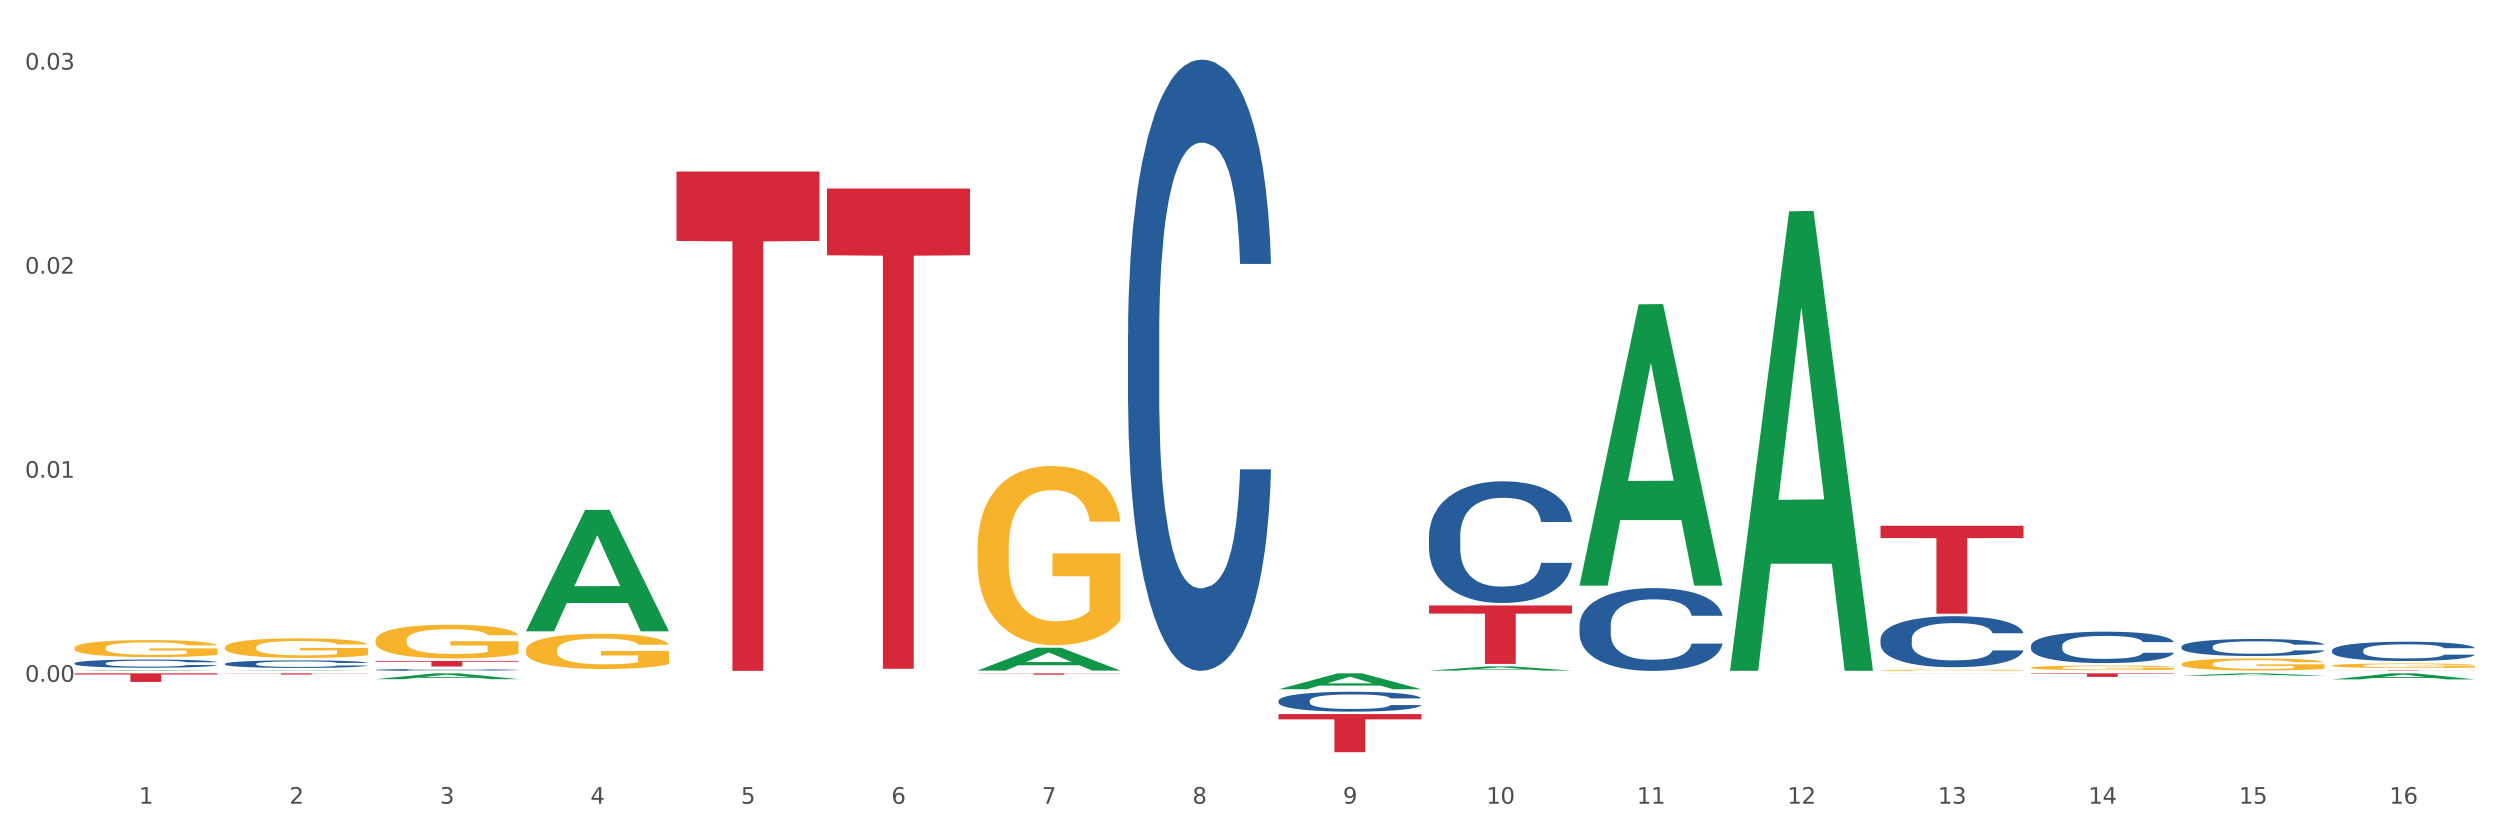 <?xml version="1.0" encoding="utf-8" standalone="no"?>
<!DOCTYPE svg PUBLIC "-//W3C//DTD SVG 1.1//EN"
  "http://www.w3.org/Graphics/SVG/1.1/DTD/svg11.dtd">
<svg xmlns:xlink="http://www.w3.org/1999/xlink" width="1080pt" height="360pt" viewBox="0 0 1080 360" xmlns="http://www.w3.org/2000/svg" version="1.1">
 <rect x="0" y="0" width="1080" height="360" fill="#333333" stroke="none"/>
 <defs>
  <style type="text/css">*{stroke-linejoin: round; stroke-linecap: butt}</style>
 </defs>
 <g id="figure_1">
  <g id="patch_1">
   <path d="M 0 360 
L 1080 360 
L 1080 0 
L 0 0 
z
" style="fill: #ffffff; stroke: #ffffff; stroke-linejoin: miter"/>
  </g>
  <g id="axes_1">
   <g id="matplotlib.axis_1">
    <g id="xtick_1">
     <g id="text_1">
      <!-- 1 -->
      <g style="fill: #4d4d4d" transform="translate(60.004 347.204) scale(0.096 -0.096)">
       <defs>
        <path id="DejaVuSans-31" d="M 794 531 
L 1825 531 
L 1825 4091 
L 703 3866 
L 703 4441 
L 1819 4666 
L 2450 4666 
L 2450 531 
L 3481 531 
L 3481 0 
L 794 0 
L 794 531 
z
" transform="scale(0.016)"/>
       </defs>
       <use xlink:href="#DejaVuSans-31"/>
      </g>
     </g>
    </g>
    <g id="xtick_2">
     <g id="text_2">
      <!-- 2 -->
      <g style="fill: #4d4d4d" transform="translate(125.021 347.204) scale(0.096 -0.096)">
       <defs>
        <path id="DejaVuSans-32" d="M 1228 531 
L 3431 531 
L 3431 0 
L 469 0 
L 469 531 
Q 828 903 1448 1529 
Q 2069 2156 2228 2338 
Q 2531 2678 2651 2914 
Q 2772 3150 2772 3378 
Q 2772 3750 2511 3984 
Q 2250 4219 1831 4219 
Q 1534 4219 1204 4116 
Q 875 4013 500 3803 
L 500 4441 
Q 881 4594 1212 4672 
Q 1544 4750 1819 4750 
Q 2544 4750 2975 4387 
Q 3406 4025 3406 3419 
Q 3406 3131 3298 2873 
Q 3191 2616 2906 2266 
Q 2828 2175 2409 1742 
Q 1991 1309 1228 531 
z
" transform="scale(0.016)"/>
       </defs>
       <use xlink:href="#DejaVuSans-32"/>
      </g>
     </g>
    </g>
    <g id="xtick_3">
     <g id="text_3">
      <!-- 3 -->
      <g style="fill: #4d4d4d" transform="translate(190.039 347.204) scale(0.096 -0.096)">
       <defs>
        <path id="DejaVuSans-33" d="M 2597 2516 
Q 3050 2419 3304 2112 
Q 3559 1806 3559 1356 
Q 3559 666 3084 287 
Q 2609 -91 1734 -91 
Q 1441 -91 1130 -33 
Q 819 25 488 141 
L 488 750 
Q 750 597 1062 519 
Q 1375 441 1716 441 
Q 2309 441 2620 675 
Q 2931 909 2931 1356 
Q 2931 1769 2642 2001 
Q 2353 2234 1838 2234 
L 1294 2234 
L 1294 2753 
L 1863 2753 
Q 2328 2753 2575 2939 
Q 2822 3125 2822 3475 
Q 2822 3834 2567 4026 
Q 2313 4219 1838 4219 
Q 1578 4219 1281 4162 
Q 984 4106 628 3988 
L 628 4550 
Q 988 4650 1302 4700 
Q 1616 4750 1894 4750 
Q 2613 4750 3031 4423 
Q 3450 4097 3450 3541 
Q 3450 3153 3228 2886 
Q 3006 2619 2597 2516 
z
" transform="scale(0.016)"/>
       </defs>
       <use xlink:href="#DejaVuSans-33"/>
      </g>
     </g>
    </g>
    <g id="xtick_4">
     <g id="text_4">
      <!-- 4 -->
      <g style="fill: #4d4d4d" transform="translate(255.056 347.204) scale(0.096 -0.096)">
       <defs>
        <path id="DejaVuSans-34" d="M 2419 4116 
L 825 1625 
L 2419 1625 
L 2419 4116 
z
M 2253 4666 
L 3047 4666 
L 3047 1625 
L 3713 1625 
L 3713 1100 
L 3047 1100 
L 3047 0 
L 2419 0 
L 2419 1100 
L 313 1100 
L 313 1709 
L 2253 4666 
z
" transform="scale(0.016)"/>
       </defs>
       <use xlink:href="#DejaVuSans-34"/>
      </g>
     </g>
    </g>
    <g id="xtick_5">
     <g id="text_5">
      <!-- 5 -->
      <g style="fill: #4d4d4d" transform="translate(320.073 347.204) scale(0.096 -0.096)">
       <defs>
        <path id="DejaVuSans-35" d="M 691 4666 
L 3169 4666 
L 3169 4134 
L 1269 4134 
L 1269 2991 
Q 1406 3038 1543 3061 
Q 1681 3084 1819 3084 
Q 2600 3084 3056 2656 
Q 3513 2228 3513 1497 
Q 3513 744 3044 326 
Q 2575 -91 1722 -91 
Q 1428 -91 1123 -41 
Q 819 9 494 109 
L 494 744 
Q 775 591 1075 516 
Q 1375 441 1709 441 
Q 2250 441 2565 725 
Q 2881 1009 2881 1497 
Q 2881 1984 2565 2268 
Q 2250 2553 1709 2553 
Q 1456 2553 1204 2497 
Q 953 2441 691 2322 
L 691 4666 
z
" transform="scale(0.016)"/>
       </defs>
       <use xlink:href="#DejaVuSans-35"/>
      </g>
     </g>
    </g>
    <g id="xtick_6">
     <g id="text_6">
      <!-- 6 -->
      <g style="fill: #4d4d4d" transform="translate(385.09 347.204) scale(0.096 -0.096)">
       <defs>
        <path id="DejaVuSans-36" d="M 2113 2584 
Q 1688 2584 1439 2293 
Q 1191 2003 1191 1497 
Q 1191 994 1439 701 
Q 1688 409 2113 409 
Q 2538 409 2786 701 
Q 3034 994 3034 1497 
Q 3034 2003 2786 2293 
Q 2538 2584 2113 2584 
z
M 3366 4563 
L 3366 3988 
Q 3128 4100 2886 4159 
Q 2644 4219 2406 4219 
Q 1781 4219 1451 3797 
Q 1122 3375 1075 2522 
Q 1259 2794 1537 2939 
Q 1816 3084 2150 3084 
Q 2853 3084 3261 2657 
Q 3669 2231 3669 1497 
Q 3669 778 3244 343 
Q 2819 -91 2113 -91 
Q 1303 -91 875 529 
Q 447 1150 447 2328 
Q 447 3434 972 4092 
Q 1497 4750 2381 4750 
Q 2619 4750 2861 4703 
Q 3103 4656 3366 4563 
z
" transform="scale(0.016)"/>
       </defs>
       <use xlink:href="#DejaVuSans-36"/>
      </g>
     </g>
    </g>
    <g id="xtick_7">
     <g id="text_7">
      <!-- 7 -->
      <g style="fill: #4d4d4d" transform="translate(450.108 347.204) scale(0.096 -0.096)">
       <defs>
        <path id="DejaVuSans-37" d="M 525 4666 
L 3525 4666 
L 3525 4397 
L 1831 0 
L 1172 0 
L 2766 4134 
L 525 4134 
L 525 4666 
z
" transform="scale(0.016)"/>
       </defs>
       <use xlink:href="#DejaVuSans-37"/>
      </g>
     </g>
    </g>
    <g id="xtick_8">
     <g id="text_8">
      <!-- 8 -->
      <g style="fill: #4d4d4d" transform="translate(515.125 347.204) scale(0.096 -0.096)">
       <defs>
        <path id="DejaVuSans-38" d="M 2034 2216 
Q 1584 2216 1326 1975 
Q 1069 1734 1069 1313 
Q 1069 891 1326 650 
Q 1584 409 2034 409 
Q 2484 409 2743 651 
Q 3003 894 3003 1313 
Q 3003 1734 2745 1975 
Q 2488 2216 2034 2216 
z
M 1403 2484 
Q 997 2584 770 2862 
Q 544 3141 544 3541 
Q 544 4100 942 4425 
Q 1341 4750 2034 4750 
Q 2731 4750 3128 4425 
Q 3525 4100 3525 3541 
Q 3525 3141 3298 2862 
Q 3072 2584 2669 2484 
Q 3125 2378 3379 2068 
Q 3634 1759 3634 1313 
Q 3634 634 3220 271 
Q 2806 -91 2034 -91 
Q 1263 -91 848 271 
Q 434 634 434 1313 
Q 434 1759 690 2068 
Q 947 2378 1403 2484 
z
M 1172 3481 
Q 1172 3119 1398 2916 
Q 1625 2713 2034 2713 
Q 2441 2713 2670 2916 
Q 2900 3119 2900 3481 
Q 2900 3844 2670 4047 
Q 2441 4250 2034 4250 
Q 1625 4250 1398 4047 
Q 1172 3844 1172 3481 
z
" transform="scale(0.016)"/>
       </defs>
       <use xlink:href="#DejaVuSans-38"/>
      </g>
     </g>
    </g>
    <g id="xtick_9">
     <g id="text_9">
      <!-- 9 -->
      <g style="fill: #4d4d4d" transform="translate(580.142 347.204) scale(0.096 -0.096)">
       <defs>
        <path id="DejaVuSans-39" d="M 703 97 
L 703 672 
Q 941 559 1184 500 
Q 1428 441 1663 441 
Q 2288 441 2617 861 
Q 2947 1281 2994 2138 
Q 2813 1869 2534 1725 
Q 2256 1581 1919 1581 
Q 1219 1581 811 2004 
Q 403 2428 403 3163 
Q 403 3881 828 4315 
Q 1253 4750 1959 4750 
Q 2769 4750 3195 4129 
Q 3622 3509 3622 2328 
Q 3622 1225 3098 567 
Q 2575 -91 1691 -91 
Q 1453 -91 1209 -44 
Q 966 3 703 97 
z
M 1959 2075 
Q 2384 2075 2632 2365 
Q 2881 2656 2881 3163 
Q 2881 3666 2632 3958 
Q 2384 4250 1959 4250 
Q 1534 4250 1286 3958 
Q 1038 3666 1038 3163 
Q 1038 2656 1286 2365 
Q 1534 2075 1959 2075 
z
" transform="scale(0.016)"/>
       </defs>
       <use xlink:href="#DejaVuSans-39"/>
      </g>
     </g>
    </g>
    <g id="xtick_10">
     <g id="text_10">
      <!-- 10 -->
      <g style="fill: #4d4d4d" transform="translate(642.105 347.204) scale(0.096 -0.096)">
       <defs>
        <path id="DejaVuSans-30" d="M 2034 4250 
Q 1547 4250 1301 3770 
Q 1056 3291 1056 2328 
Q 1056 1369 1301 889 
Q 1547 409 2034 409 
Q 2525 409 2770 889 
Q 3016 1369 3016 2328 
Q 3016 3291 2770 3770 
Q 2525 4250 2034 4250 
z
M 2034 4750 
Q 2819 4750 3233 4129 
Q 3647 3509 3647 2328 
Q 3647 1150 3233 529 
Q 2819 -91 2034 -91 
Q 1250 -91 836 529 
Q 422 1150 422 2328 
Q 422 3509 836 4129 
Q 1250 4750 2034 4750 
z
" transform="scale(0.016)"/>
       </defs>
       <use xlink:href="#DejaVuSans-31"/>
       <use xlink:href="#DejaVuSans-30" transform="translate(63.623 0)"/>
      </g>
     </g>
    </g>
    <g id="xtick_11">
     <g id="text_11">
      <!-- 11 -->
      <g style="fill: #4d4d4d" transform="translate(707.123 347.204) scale(0.096 -0.096)">
       <use xlink:href="#DejaVuSans-31"/>
       <use xlink:href="#DejaVuSans-31" transform="translate(63.623 0)"/>
      </g>
     </g>
    </g>
    <g id="xtick_12">
     <g id="text_12">
      <!-- 12 -->
      <g style="fill: #4d4d4d" transform="translate(772.14 347.204) scale(0.096 -0.096)">
       <use xlink:href="#DejaVuSans-31"/>
       <use xlink:href="#DejaVuSans-32" transform="translate(63.623 0)"/>
      </g>
     </g>
    </g>
    <g id="xtick_13">
     <g id="text_13">
      <!-- 13 -->
      <g style="fill: #4d4d4d" transform="translate(837.157 347.204) scale(0.096 -0.096)">
       <use xlink:href="#DejaVuSans-31"/>
       <use xlink:href="#DejaVuSans-33" transform="translate(63.623 0)"/>
      </g>
     </g>
    </g>
    <g id="xtick_14">
     <g id="text_14">
      <!-- 14 -->
      <g style="fill: #4d4d4d" transform="translate(902.174 347.204) scale(0.096 -0.096)">
       <use xlink:href="#DejaVuSans-31"/>
       <use xlink:href="#DejaVuSans-34" transform="translate(63.623 0)"/>
      </g>
     </g>
    </g>
    <g id="xtick_15">
     <g id="text_15">
      <!-- 15 -->
      <g style="fill: #4d4d4d" transform="translate(967.192 347.204) scale(0.096 -0.096)">
       <use xlink:href="#DejaVuSans-31"/>
       <use xlink:href="#DejaVuSans-35" transform="translate(63.623 0)"/>
      </g>
     </g>
    </g>
    <g id="xtick_16">
     <g id="text_16">
      <!-- 16 -->
      <g style="fill: #4d4d4d" transform="translate(1032.209 347.204) scale(0.096 -0.096)">
       <use xlink:href="#DejaVuSans-31"/>
       <use xlink:href="#DejaVuSans-36" transform="translate(63.623 0)"/>
      </g>
     </g>
    </g>
    <g id="xtick_17"/>
    <g id="xtick_18"/>
    <g id="xtick_19"/>
    <g id="xtick_20"/>
    <g id="xtick_21"/>
    <g id="xtick_22"/>
    <g id="xtick_23"/>
    <g id="xtick_24"/>
    <g id="xtick_25"/>
    <g id="xtick_26"/>
    <g id="xtick_27"/>
    <g id="xtick_28"/>
    <g id="xtick_29"/>
    <g id="xtick_30"/>
    <g id="xtick_31"/>
   </g>
   <g id="matplotlib.axis_2">
    <g id="ytick_1">
     <g id="text_17">
      <!-- 0.00 -->
      <g style="fill: #4d4d4d" transform="translate(10.8 294.533) scale(0.096 -0.096)">
       <defs>
        <path id="DejaVuSans-2e" d="M 684 794 
L 1344 794 
L 1344 0 
L 684 0 
L 684 794 
z
" transform="scale(0.016)"/>
       </defs>
       <use xlink:href="#DejaVuSans-30"/>
       <use xlink:href="#DejaVuSans-2e" transform="translate(63.623 0)"/>
       <use xlink:href="#DejaVuSans-30" transform="translate(95.41 0)"/>
       <use xlink:href="#DejaVuSans-30" transform="translate(159.033 0)"/>
      </g>
     </g>
    </g>
    <g id="ytick_2">
     <g id="text_18">
      <!-- 0.01 -->
      <g style="fill: #4d4d4d" transform="translate(10.8 206.38) scale(0.096 -0.096)">
       <use xlink:href="#DejaVuSans-30"/>
       <use xlink:href="#DejaVuSans-2e" transform="translate(63.623 0)"/>
       <use xlink:href="#DejaVuSans-30" transform="translate(95.41 0)"/>
       <use xlink:href="#DejaVuSans-31" transform="translate(159.033 0)"/>
      </g>
     </g>
    </g>
    <g id="ytick_3">
     <g id="text_19">
      <!-- 0.02 -->
      <g style="fill: #4d4d4d" transform="translate(10.8 118.228) scale(0.096 -0.096)">
       <use xlink:href="#DejaVuSans-30"/>
       <use xlink:href="#DejaVuSans-2e" transform="translate(63.623 0)"/>
       <use xlink:href="#DejaVuSans-30" transform="translate(95.41 0)"/>
       <use xlink:href="#DejaVuSans-32" transform="translate(159.033 0)"/>
      </g>
     </g>
    </g>
    <g id="ytick_4">
     <g id="text_20">
      <!-- 0.03 -->
      <g style="fill: #4d4d4d" transform="translate(10.8 30.075) scale(0.096 -0.096)">
       <use xlink:href="#DejaVuSans-30"/>
       <use xlink:href="#DejaVuSans-2e" transform="translate(63.623 0)"/>
       <use xlink:href="#DejaVuSans-30" transform="translate(95.41 0)"/>
       <use xlink:href="#DejaVuSans-33" transform="translate(159.033 0)"/>
      </g>
     </g>
    </g>
    <g id="ytick_5"/>
    <g id="ytick_6"/>
    <g id="ytick_7"/>
    <g id="ytick_8"/>
   </g>
   <g id="PolyCollection_1">
    <path d="M 32.175 289.824 
L 32.239 289.824 
L 57.709 289.522 
L 68.28 289.522 
L 93.941 289.825 
L 81.715 289.825 
L 76.176 289.754 
L 49.877 289.754 
L 49.686 289.755 
L 44.337 289.825 
L 32.175 289.825 
L 32.175 289.824 
L 53.188 289.712 
L 72.864 289.712 
L 63.122 289.587 
L 62.995 289.586 
L 62.867 289.587 
L 53.125 289.712 
L 53.188 289.712 
L 32.175 289.824 
z
" clip-path="url(#p404338f252)" style="fill: #109648"/>
    <path d="M 97.192 289.824 
L 97.256 289.824 
L 122.727 289.611 
L 133.297 289.611 
L 158.959 289.825 
L 146.733 289.825 
L 141.193 289.775 
L 114.894 289.775 
L 114.703 289.776 
L 109.354 289.825 
L 97.192 289.825 
L 97.192 289.824 
L 118.206 289.745 
L 137.882 289.745 
L 128.139 289.657 
L 128.012 289.656 
L 127.884 289.657 
L 118.142 289.745 
L 118.206 289.745 
L 97.192 289.824 
z
" clip-path="url(#p404338f252)" style="fill: #109648"/>
    <path d="M 487.296 144.404 
L 487.369 144.163 
L 487.369 137.411 
L 487.588 128.247 
L 488.391 111.367 
L 489.413 98.586 
L 491.165 83.635 
L 492.114 77.365 
L 493.356 70.372 
L 495.911 59.038 
L 498.831 49.392 
L 500.876 44.087 
L 502.409 40.711 
L 505.84 34.682 
L 507.811 32.029 
L 509.856 29.859 
L 511.608 28.412 
L 514.528 26.724 
L 516.865 26.001 
L 519.566 25.759 
L 521.829 26.001 
L 524.823 26.965 
L 529.203 29.859 
L 530.883 31.547 
L 533.146 34.441 
L 535.482 38.299 
L 537.38 42.158 
L 539.571 47.704 
L 541.834 54.938 
L 544.024 64.102 
L 545.558 72.542 
L 546.799 81.465 
L 547.894 92.316 
L 548.697 104.132 
L 549.062 114.019 
L 535.701 114.019 
L 535.336 105.097 
L 534.606 95.451 
L 533.876 88.94 
L 533.073 83.635 
L 531.832 77.606 
L 530.737 73.748 
L 528.911 69.166 
L 527.232 66.272 
L 525.845 64.584 
L 524.166 63.137 
L 520.588 61.69 
L 518.033 61.69 
L 516.427 62.173 
L 514.455 63.378 
L 512.776 65.066 
L 510.805 67.96 
L 509.272 71.095 
L 507.738 75.195 
L 506.862 78.088 
L 505.548 83.394 
L 504.672 87.734 
L 503.504 95.21 
L 502.847 100.515 
L 501.679 114.261 
L 501.168 124.389 
L 500.949 131.382 
L 500.803 139.099 
L 500.803 176.718 
L 501.241 193.598 
L 501.606 200.832 
L 502.19 209.031 
L 503.285 219.642 
L 504.891 230.011 
L 506.57 237.487 
L 507.957 242.069 
L 509.272 245.445 
L 510.586 248.097 
L 512.192 250.509 
L 513.506 251.956 
L 515.478 253.402 
L 517.814 254.126 
L 519.639 254.126 
L 523.363 252.92 
L 525.042 251.714 
L 526.648 250.026 
L 528.4 247.374 
L 529.787 244.48 
L 530.591 242.31 
L 531.905 237.728 
L 532.927 232.905 
L 533.803 227.359 
L 534.387 222.536 
L 535.044 215.301 
L 535.555 207.102 
L 535.701 202.762 
L 549.062 202.762 
L 548.77 211.443 
L 548.259 219.883 
L 547.237 231.217 
L 546.434 237.728 
L 545.193 245.686 
L 543.878 252.438 
L 542.053 259.913 
L 540.374 265.46 
L 538.622 270.283 
L 536.723 274.623 
L 533.292 280.652 
L 532.051 282.34 
L 529.422 285.234 
L 527.378 286.922 
L 524.385 288.61 
L 521.318 289.575 
L 518.106 289.816 
L 515.258 289.333 
L 512.119 287.887 
L 510.148 286.44 
L 507.957 284.269 
L 505.402 280.893 
L 502.993 276.794 
L 500.73 271.971 
L 498.612 266.424 
L 496.641 260.155 
L 494.086 249.785 
L 492.187 239.657 
L 490.8 230.252 
L 489.851 222.294 
L 488.902 212.166 
L 488.391 205.173 
L 487.588 188.293 
L 487.296 172.618 
L 487.296 144.404 
z
" clip-path="url(#p404338f252)" style="fill: #255c99"/>
    <path d="M 552.313 302.696 
L 552.386 302.688 
L 552.386 302.468 
L 552.605 302.17 
L 553.408 301.621 
L 554.43 301.205 
L 556.182 300.718 
L 557.132 300.514 
L 558.373 300.286 
L 560.928 299.918 
L 563.848 299.604 
L 565.893 299.431 
L 567.426 299.321 
L 570.857 299.125 
L 572.829 299.038 
L 574.873 298.968 
L 576.625 298.921 
L 579.546 298.866 
L 581.882 298.842 
L 584.583 298.834 
L 586.847 298.842 
L 589.84 298.874 
L 594.221 298.968 
L 595.9 299.023 
L 598.163 299.117 
L 600.499 299.243 
L 602.398 299.368 
L 604.588 299.549 
L 606.851 299.784 
L 609.042 300.082 
L 610.575 300.357 
L 611.816 300.647 
L 612.911 301.001 
L 613.714 301.385 
L 614.079 301.707 
L 600.718 301.707 
L 600.353 301.417 
L 599.623 301.103 
L 598.893 300.891 
L 598.09 300.718 
L 596.849 300.522 
L 595.754 300.396 
L 593.929 300.247 
L 592.249 300.153 
L 590.862 300.098 
L 589.183 300.051 
L 585.605 300.004 
L 583.05 300.004 
L 581.444 300.02 
L 579.473 300.059 
L 577.793 300.114 
L 575.822 300.208 
L 574.289 300.31 
L 572.756 300.443 
L 571.88 300.538 
L 570.565 300.71 
L 569.689 300.852 
L 568.521 301.095 
L 567.864 301.267 
L 566.696 301.715 
L 566.185 302.044 
L 565.966 302.272 
L 565.82 302.523 
L 565.82 303.748 
L 566.258 304.297 
L 566.623 304.533 
L 567.207 304.799 
L 568.302 305.145 
L 569.908 305.482 
L 571.588 305.725 
L 572.975 305.875 
L 574.289 305.984 
L 575.603 306.071 
L 577.209 306.149 
L 578.523 306.196 
L 580.495 306.243 
L 582.831 306.267 
L 584.656 306.267 
L 588.38 306.228 
L 590.059 306.189 
L 591.665 306.134 
L 593.418 306.047 
L 594.805 305.953 
L 595.608 305.882 
L 596.922 305.733 
L 597.944 305.576 
L 598.82 305.396 
L 599.404 305.239 
L 600.061 305.003 
L 600.572 304.737 
L 600.718 304.595 
L 614.079 304.595 
L 613.787 304.878 
L 613.276 305.153 
L 612.254 305.521 
L 611.451 305.733 
L 610.21 305.992 
L 608.896 306.212 
L 607.07 306.455 
L 605.391 306.636 
L 603.639 306.793 
L 601.741 306.934 
L 598.309 307.13 
L 597.068 307.185 
L 594.44 307.28 
L 592.395 307.334 
L 589.402 307.389 
L 586.336 307.421 
L 583.123 307.429 
L 580.276 307.413 
L 577.136 307.366 
L 575.165 307.319 
L 572.975 307.248 
L 570.419 307.138 
L 568.01 307.005 
L 565.747 306.848 
L 563.629 306.667 
L 561.658 306.463 
L 559.103 306.126 
L 557.205 305.796 
L 555.817 305.49 
L 554.868 305.231 
L 553.919 304.901 
L 553.408 304.674 
L 552.605 304.124 
L 552.313 303.614 
L 552.313 302.696 
z
" clip-path="url(#p404338f252)" style="fill: #255c99"/>
    <path d="M 617.33 231.546 
L 617.403 231.498 
L 617.403 230.153 
L 617.622 228.328 
L 618.425 224.967 
L 619.447 222.422 
L 621.2 219.444 
L 622.149 218.196 
L 623.39 216.803 
L 625.945 214.546 
L 628.866 212.625 
L 630.91 211.569 
L 632.443 210.896 
L 635.875 209.696 
L 637.846 209.168 
L 639.89 208.735 
L 641.642 208.447 
L 644.563 208.111 
L 646.899 207.967 
L 649.601 207.919 
L 651.864 207.967 
L 654.857 208.159 
L 659.238 208.735 
L 660.917 209.071 
L 663.18 209.648 
L 665.517 210.416 
L 667.415 211.184 
L 669.605 212.289 
L 671.869 213.73 
L 674.059 215.554 
L 675.592 217.235 
L 676.833 219.012 
L 677.928 221.173 
L 678.732 223.526 
L 679.097 225.495 
L 665.736 225.495 
L 665.371 223.718 
L 664.641 221.797 
L 663.91 220.501 
L 663.107 219.444 
L 661.866 218.244 
L 660.771 217.475 
L 658.946 216.563 
L 657.267 215.987 
L 655.879 215.65 
L 654.2 215.362 
L 650.623 215.074 
L 648.067 215.074 
L 646.461 215.17 
L 644.49 215.41 
L 642.811 215.747 
L 640.839 216.323 
L 639.306 216.947 
L 637.773 217.763 
L 636.897 218.34 
L 635.583 219.396 
L 634.707 220.261 
L 633.538 221.749 
L 632.881 222.806 
L 631.713 225.543 
L 631.202 227.56 
L 630.983 228.953 
L 630.837 230.489 
L 630.837 237.981 
L 631.275 241.342 
L 631.64 242.783 
L 632.224 244.416 
L 633.319 246.529 
L 634.926 248.594 
L 636.605 250.082 
L 637.992 250.995 
L 639.306 251.667 
L 640.62 252.195 
L 642.227 252.675 
L 643.541 252.964 
L 645.512 253.252 
L 647.848 253.396 
L 649.674 253.396 
L 653.397 253.156 
L 655.076 252.916 
L 656.683 252.579 
L 658.435 252.051 
L 659.822 251.475 
L 660.625 251.043 
L 661.939 250.13 
L 662.961 249.17 
L 663.837 248.065 
L 664.422 247.105 
L 665.079 245.664 
L 665.59 244.031 
L 665.736 243.167 
L 679.097 243.167 
L 678.805 244.896 
L 678.293 246.577 
L 677.271 248.834 
L 676.468 250.13 
L 675.227 251.715 
L 673.913 253.06 
L 672.088 254.548 
L 670.408 255.653 
L 668.656 256.613 
L 666.758 257.478 
L 663.326 258.678 
L 662.085 259.014 
L 659.457 259.591 
L 657.413 259.927 
L 654.419 260.263 
L 651.353 260.455 
L 648.14 260.503 
L 645.293 260.407 
L 642.154 260.119 
L 640.182 259.831 
L 637.992 259.398 
L 635.437 258.726 
L 633.027 257.91 
L 630.764 256.949 
L 628.647 255.845 
L 626.675 254.596 
L 624.12 252.531 
L 622.222 250.514 
L 620.835 248.642 
L 619.886 247.057 
L 618.936 245.04 
L 618.425 243.647 
L 617.622 240.286 
L 617.33 237.164 
L 617.33 231.546 
z
" clip-path="url(#p404338f252)" style="fill: #255c99"/>
    <path d="M 682.347 270.132 
L 682.42 270.099 
L 682.42 269.185 
L 682.639 267.944 
L 683.443 265.657 
L 684.465 263.927 
L 686.217 261.902 
L 687.166 261.053 
L 688.407 260.106 
L 690.963 258.571 
L 693.883 257.264 
L 695.927 256.546 
L 697.46 256.089 
L 700.892 255.272 
L 702.863 254.913 
L 704.907 254.619 
L 706.66 254.423 
L 709.58 254.194 
L 711.916 254.096 
L 714.618 254.064 
L 716.881 254.096 
L 719.875 254.227 
L 724.255 254.619 
L 725.934 254.848 
L 728.198 255.239 
L 730.534 255.762 
L 732.432 256.284 
L 734.623 257.036 
L 736.886 258.015 
L 739.076 259.256 
L 740.609 260.399 
L 741.85 261.608 
L 742.946 263.077 
L 743.749 264.678 
L 744.114 266.017 
L 730.753 266.017 
L 730.388 264.808 
L 729.658 263.502 
L 728.928 262.62 
L 728.125 261.902 
L 726.883 261.085 
L 725.788 260.563 
L 723.963 259.942 
L 722.284 259.55 
L 720.897 259.322 
L 719.217 259.126 
L 715.64 258.93 
L 713.085 258.93 
L 711.478 258.995 
L 709.507 259.158 
L 707.828 259.387 
L 705.857 259.779 
L 704.323 260.204 
L 702.79 260.759 
L 701.914 261.151 
L 700.6 261.869 
L 699.724 262.457 
L 698.556 263.469 
L 697.899 264.188 
L 696.73 266.049 
L 696.219 267.421 
L 696 268.368 
L 695.854 269.413 
L 695.854 274.508 
L 696.292 276.794 
L 696.657 277.774 
L 697.241 278.884 
L 698.337 280.321 
L 699.943 281.725 
L 701.622 282.738 
L 703.009 283.358 
L 704.323 283.816 
L 705.638 284.175 
L 707.244 284.501 
L 708.558 284.697 
L 710.529 284.893 
L 712.866 284.991 
L 714.691 284.991 
L 718.414 284.828 
L 720.094 284.665 
L 721.7 284.436 
L 723.452 284.077 
L 724.839 283.685 
L 725.642 283.391 
L 726.956 282.771 
L 727.979 282.117 
L 728.855 281.366 
L 729.439 280.713 
L 730.096 279.733 
L 730.607 278.623 
L 730.753 278.035 
L 744.114 278.035 
L 743.822 279.211 
L 743.311 280.354 
L 742.289 281.889 
L 741.485 282.771 
L 740.244 283.848 
L 738.93 284.763 
L 737.105 285.775 
L 735.426 286.526 
L 733.673 287.179 
L 731.775 287.767 
L 728.344 288.584 
L 727.102 288.812 
L 724.474 289.204 
L 722.43 289.433 
L 719.436 289.662 
L 716.37 289.792 
L 713.158 289.825 
L 710.31 289.759 
L 707.171 289.564 
L 705.2 289.368 
L 703.009 289.074 
L 700.454 288.616 
L 698.045 288.061 
L 695.781 287.408 
L 693.664 286.657 
L 691.693 285.808 
L 689.137 284.403 
L 687.239 283.032 
L 685.852 281.758 
L 684.903 280.68 
L 683.954 279.309 
L 683.443 278.362 
L 682.639 276.076 
L 682.347 273.953 
L 682.347 270.132 
z
" clip-path="url(#p404338f252)" style="fill: #255c99"/>
    <path d="M 812.382 276.103 
L 812.455 276.083 
L 812.455 275.519 
L 812.674 274.754 
L 813.477 273.344 
L 814.499 272.277 
L 816.251 271.029 
L 817.201 270.505 
L 818.442 269.921 
L 820.997 268.975 
L 823.917 268.17 
L 825.962 267.727 
L 827.495 267.445 
L 830.926 266.941 
L 832.898 266.72 
L 834.942 266.539 
L 836.694 266.418 
L 839.615 266.277 
L 841.951 266.216 
L 844.652 266.196 
L 846.916 266.216 
L 849.909 266.297 
L 854.29 266.539 
L 855.969 266.68 
L 858.232 266.921 
L 860.568 267.243 
L 862.467 267.566 
L 864.657 268.029 
L 866.92 268.633 
L 869.111 269.398 
L 870.644 270.103 
L 871.885 270.848 
L 872.98 271.754 
L 873.783 272.74 
L 874.148 273.566 
L 860.787 273.566 
L 860.422 272.821 
L 859.692 272.016 
L 858.962 271.472 
L 858.159 271.029 
L 856.918 270.525 
L 855.823 270.203 
L 853.998 269.821 
L 852.318 269.579 
L 850.931 269.438 
L 849.252 269.317 
L 845.674 269.197 
L 843.119 269.197 
L 841.513 269.237 
L 839.542 269.337 
L 837.862 269.478 
L 835.891 269.72 
L 834.358 269.982 
L 832.825 270.324 
L 831.949 270.566 
L 830.634 271.009 
L 829.758 271.371 
L 828.59 271.995 
L 827.933 272.438 
L 826.765 273.586 
L 826.254 274.432 
L 826.035 275.016 
L 825.889 275.66 
L 825.889 278.801 
L 826.327 280.211 
L 826.692 280.815 
L 827.276 281.499 
L 828.371 282.385 
L 829.977 283.251 
L 831.657 283.875 
L 833.044 284.258 
L 834.358 284.54 
L 835.672 284.761 
L 837.278 284.963 
L 838.592 285.084 
L 840.564 285.204 
L 842.9 285.265 
L 844.725 285.265 
L 848.449 285.164 
L 850.128 285.063 
L 851.734 284.923 
L 853.486 284.701 
L 854.874 284.459 
L 855.677 284.278 
L 856.991 283.896 
L 858.013 283.493 
L 858.889 283.03 
L 859.473 282.627 
L 860.13 282.023 
L 860.641 281.338 
L 860.787 280.976 
L 874.148 280.976 
L 873.856 281.701 
L 873.345 282.406 
L 872.323 283.352 
L 871.52 283.896 
L 870.279 284.56 
L 868.965 285.124 
L 867.139 285.748 
L 865.46 286.211 
L 863.708 286.614 
L 861.81 286.976 
L 858.378 287.48 
L 857.137 287.621 
L 854.509 287.862 
L 852.464 288.003 
L 849.471 288.144 
L 846.405 288.225 
L 843.192 288.245 
L 840.345 288.205 
L 837.205 288.084 
L 835.234 287.963 
L 833.044 287.782 
L 830.488 287.5 
L 828.079 287.158 
L 825.816 286.755 
L 823.698 286.292 
L 821.727 285.768 
L 819.172 284.902 
L 817.274 284.057 
L 815.886 283.271 
L 814.937 282.607 
L 813.988 281.761 
L 813.477 281.177 
L 812.674 279.768 
L 812.382 278.459 
L 812.382 276.103 
z
" clip-path="url(#p404338f252)" style="fill: #255c99"/>
    <path d="M 877.399 278.977 
L 877.472 278.965 
L 877.472 278.618 
L 877.691 278.146 
L 878.494 277.278 
L 879.516 276.621 
L 881.269 275.852 
L 882.218 275.53 
L 883.459 275.17 
L 886.014 274.587 
L 888.935 274.091 
L 890.979 273.818 
L 892.512 273.645 
L 895.944 273.334 
L 897.915 273.198 
L 899.959 273.086 
L 901.711 273.012 
L 904.632 272.925 
L 906.968 272.888 
L 909.67 272.876 
L 911.933 272.888 
L 914.926 272.938 
L 919.307 273.086 
L 920.986 273.173 
L 923.249 273.322 
L 925.586 273.521 
L 927.484 273.719 
L 929.674 274.004 
L 931.938 274.376 
L 934.128 274.848 
L 935.661 275.282 
L 936.902 275.74 
L 937.997 276.299 
L 938.8 276.906 
L 939.166 277.415 
L 925.805 277.415 
L 925.44 276.956 
L 924.71 276.46 
L 923.979 276.125 
L 923.176 275.852 
L 921.935 275.542 
L 920.84 275.344 
L 919.015 275.108 
L 917.336 274.959 
L 915.948 274.872 
L 914.269 274.798 
L 910.692 274.723 
L 908.136 274.723 
L 906.53 274.748 
L 904.559 274.81 
L 902.88 274.897 
L 900.908 275.046 
L 899.375 275.207 
L 897.842 275.418 
L 896.966 275.567 
L 895.652 275.84 
L 894.775 276.063 
L 893.607 276.447 
L 892.95 276.72 
L 891.782 277.427 
L 891.271 277.948 
L 891.052 278.308 
L 890.906 278.704 
L 890.906 280.639 
L 891.344 281.507 
L 891.709 281.879 
L 892.293 282.301 
L 893.388 282.847 
L 894.995 283.38 
L 896.674 283.764 
L 898.061 284 
L 899.375 284.174 
L 900.689 284.31 
L 902.296 284.434 
L 903.61 284.508 
L 905.581 284.583 
L 907.917 284.62 
L 909.743 284.62 
L 913.466 284.558 
L 915.145 284.496 
L 916.751 284.409 
L 918.504 284.273 
L 919.891 284.124 
L 920.694 284.012 
L 922.008 283.777 
L 923.03 283.529 
L 923.906 283.243 
L 924.491 282.995 
L 925.148 282.623 
L 925.659 282.202 
L 925.805 281.978 
L 939.166 281.978 
L 938.873 282.425 
L 938.362 282.859 
L 937.34 283.442 
L 936.537 283.777 
L 935.296 284.186 
L 933.982 284.533 
L 932.157 284.918 
L 930.477 285.203 
L 928.725 285.451 
L 926.827 285.674 
L 923.395 285.984 
L 922.154 286.071 
L 919.526 286.22 
L 917.482 286.307 
L 914.488 286.393 
L 911.422 286.443 
L 908.209 286.456 
L 905.362 286.431 
L 902.223 286.356 
L 900.251 286.282 
L 898.061 286.17 
L 895.506 285.997 
L 893.096 285.786 
L 890.833 285.538 
L 888.716 285.253 
L 886.744 284.93 
L 884.189 284.397 
L 882.291 283.876 
L 880.904 283.392 
L 879.954 282.983 
L 879.005 282.462 
L 878.494 282.103 
L 877.691 281.234 
L 877.399 280.428 
L 877.399 278.977 
z
" clip-path="url(#p404338f252)" style="fill: #255c99"/>
    <path d="M 942.416 279.351 
L 942.489 279.345 
L 942.489 279.156 
L 942.708 278.901 
L 943.512 278.43 
L 944.534 278.074 
L 946.286 277.657 
L 947.235 277.483 
L 948.476 277.288 
L 951.032 276.972 
L 953.952 276.703 
L 955.996 276.555 
L 957.529 276.461 
L 960.961 276.293 
L 962.932 276.219 
L 964.976 276.158 
L 966.729 276.118 
L 969.649 276.071 
L 971.985 276.051 
L 974.687 276.044 
L 976.95 276.051 
L 979.943 276.078 
L 984.324 276.158 
L 986.003 276.206 
L 988.267 276.286 
L 990.603 276.394 
L 992.501 276.501 
L 994.691 276.656 
L 996.955 276.858 
L 999.145 277.113 
L 1000.678 277.348 
L 1001.919 277.597 
L 1003.015 277.899 
L 1003.818 278.229 
L 1004.183 278.504 
L 990.822 278.504 
L 990.457 278.256 
L 989.727 277.987 
L 988.997 277.805 
L 988.194 277.657 
L 986.952 277.489 
L 985.857 277.382 
L 984.032 277.254 
L 982.353 277.173 
L 980.966 277.126 
L 979.286 277.086 
L 975.709 277.046 
L 973.154 277.046 
L 971.547 277.059 
L 969.576 277.093 
L 967.897 277.14 
L 965.926 277.221 
L 964.392 277.308 
L 962.859 277.422 
L 961.983 277.503 
L 960.669 277.651 
L 959.793 277.772 
L 958.625 277.98 
L 957.967 278.128 
L 956.799 278.511 
L 956.288 278.793 
L 956.069 278.988 
L 955.923 279.204 
L 955.923 280.252 
L 956.361 280.723 
L 956.726 280.924 
L 957.31 281.153 
L 958.406 281.449 
L 960.012 281.738 
L 961.691 281.946 
L 963.078 282.074 
L 964.392 282.168 
L 965.707 282.242 
L 967.313 282.309 
L 968.627 282.349 
L 970.598 282.39 
L 972.935 282.41 
L 974.76 282.41 
L 978.483 282.376 
L 980.163 282.343 
L 981.769 282.296 
L 983.521 282.222 
L 984.908 282.141 
L 985.711 282.08 
L 987.025 281.953 
L 988.048 281.818 
L 988.924 281.664 
L 989.508 281.529 
L 990.165 281.328 
L 990.676 281.099 
L 990.822 280.978 
L 1004.183 280.978 
L 1003.891 281.22 
L 1003.38 281.455 
L 1002.358 281.771 
L 1001.554 281.953 
L 1000.313 282.175 
L 998.999 282.363 
L 997.174 282.571 
L 995.495 282.726 
L 993.742 282.86 
L 991.844 282.981 
L 988.413 283.149 
L 987.171 283.196 
L 984.543 283.277 
L 982.499 283.324 
L 979.505 283.371 
L 976.439 283.398 
L 973.227 283.405 
L 970.379 283.391 
L 967.24 283.351 
L 965.268 283.311 
L 963.078 283.25 
L 960.523 283.156 
L 958.114 283.042 
L 955.85 282.907 
L 953.733 282.753 
L 951.762 282.578 
L 949.206 282.289 
L 947.308 282.007 
L 945.921 281.744 
L 944.972 281.523 
L 944.023 281.24 
L 943.512 281.045 
L 942.708 280.575 
L 942.416 280.138 
L 942.416 279.351 
z
" clip-path="url(#p404338f252)" style="fill: #255c99"/>
    <path d="M 1007.434 280.969 
L 1007.507 280.961 
L 1007.507 280.748 
L 1007.726 280.459 
L 1008.529 279.926 
L 1009.551 279.523 
L 1011.303 279.051 
L 1012.252 278.853 
L 1013.493 278.632 
L 1016.049 278.275 
L 1018.969 277.97 
L 1021.013 277.803 
L 1022.547 277.696 
L 1025.978 277.506 
L 1027.949 277.422 
L 1029.994 277.354 
L 1031.746 277.308 
L 1034.666 277.255 
L 1037.003 277.232 
L 1039.704 277.224 
L 1041.967 277.232 
L 1044.961 277.262 
L 1049.341 277.354 
L 1051.021 277.407 
L 1053.284 277.498 
L 1055.62 277.62 
L 1057.518 277.742 
L 1059.709 277.917 
L 1061.972 278.145 
L 1064.162 278.434 
L 1065.696 278.701 
L 1066.937 278.982 
L 1068.032 279.325 
L 1068.835 279.698 
L 1069.2 280.01 
L 1055.839 280.01 
L 1055.474 279.728 
L 1054.744 279.424 
L 1054.014 279.218 
L 1053.211 279.051 
L 1051.97 278.861 
L 1050.875 278.739 
L 1049.049 278.594 
L 1047.37 278.503 
L 1045.983 278.45 
L 1044.304 278.404 
L 1040.726 278.358 
L 1038.171 278.358 
L 1036.565 278.373 
L 1034.593 278.411 
L 1032.914 278.465 
L 1030.943 278.556 
L 1029.41 278.655 
L 1027.876 278.784 
L 1027 278.876 
L 1025.686 279.043 
L 1024.81 279.18 
L 1023.642 279.416 
L 1022.985 279.584 
L 1021.817 280.017 
L 1021.306 280.337 
L 1021.086 280.558 
L 1020.94 280.801 
L 1020.94 281.989 
L 1021.379 282.521 
L 1021.744 282.75 
L 1022.328 283.008 
L 1023.423 283.343 
L 1025.029 283.67 
L 1026.708 283.906 
L 1028.095 284.051 
L 1029.41 284.158 
L 1030.724 284.241 
L 1032.33 284.317 
L 1033.644 284.363 
L 1035.615 284.409 
L 1037.952 284.432 
L 1039.777 284.432 
L 1043.501 284.393 
L 1045.18 284.355 
L 1046.786 284.302 
L 1048.538 284.218 
L 1049.925 284.127 
L 1050.728 284.059 
L 1052.043 283.914 
L 1053.065 283.762 
L 1053.941 283.587 
L 1054.525 283.435 
L 1055.182 283.206 
L 1055.693 282.947 
L 1055.839 282.81 
L 1069.2 282.81 
L 1068.908 283.084 
L 1068.397 283.351 
L 1067.375 283.709 
L 1066.572 283.914 
L 1065.33 284.165 
L 1064.016 284.378 
L 1062.191 284.614 
L 1060.512 284.789 
L 1058.76 284.941 
L 1056.861 285.078 
L 1053.43 285.269 
L 1052.189 285.322 
L 1049.56 285.413 
L 1047.516 285.467 
L 1044.523 285.52 
L 1041.456 285.55 
L 1038.244 285.558 
L 1035.396 285.543 
L 1032.257 285.497 
L 1030.286 285.451 
L 1028.095 285.383 
L 1025.54 285.276 
L 1023.131 285.147 
L 1020.867 284.995 
L 1018.75 284.82 
L 1016.779 284.622 
L 1014.224 284.295 
L 1012.325 283.975 
L 1010.938 283.678 
L 1009.989 283.427 
L 1009.04 283.107 
L 1008.529 282.887 
L 1007.726 282.354 
L 1007.434 281.859 
L 1007.434 280.969 
z
" clip-path="url(#p404338f252)" style="fill: #255c99"/>
    <path d="M 32.175 290.885 
L 93.941 290.885 
L 93.941 291.402 
L 69.645 291.405 
L 69.645 294.6 
L 56.325 294.6 
L 56.325 291.405 
L 32.175 291.402 
L 32.175 290.889 
L 32.175 290.885 
z
" clip-path="url(#p404338f252)" style="fill: #d62839"/>
    <path d="M 97.192 290.885 
L 158.959 290.885 
L 158.959 290.959 
L 134.662 290.959 
L 134.662 291.413 
L 121.343 291.413 
L 121.343 290.959 
L 97.192 290.959 
L 97.192 290.886 
L 97.192 290.885 
z
" clip-path="url(#p404338f252)" style="fill: #d62839"/>
    <path d="M 162.209 285.532 
L 223.976 285.532 
L 223.976 285.868 
L 199.679 285.871 
L 199.679 287.955 
L 186.36 287.955 
L 186.36 285.871 
L 162.209 285.868 
L 162.209 285.534 
L 162.209 285.532 
z
" clip-path="url(#p404338f252)" style="fill: #d62839"/>
    <path d="M 292.244 74.112 
L 354.01 74.112 
L 354.01 104.089 
L 329.714 104.291 
L 329.714 289.825 
L 316.394 289.825 
L 316.394 104.291 
L 292.244 104.089 
L 292.244 74.314 
L 292.244 74.112 
z
" clip-path="url(#p404338f252)" style="fill: #d62839"/>
    <path d="M 357.261 81.438 
L 419.028 81.438 
L 419.028 110.271 
L 394.731 110.466 
L 394.731 288.919 
L 381.412 288.919 
L 381.412 110.466 
L 357.261 110.271 
L 357.261 81.633 
L 357.261 81.438 
z
" clip-path="url(#p404338f252)" style="fill: #d62839"/>
    <path d="M 422.278 290.885 
L 484.045 290.885 
L 484.045 290.964 
L 459.748 290.964 
L 459.748 291.45 
L 446.429 291.45 
L 446.429 290.964 
L 422.278 290.964 
L 422.278 290.886 
L 422.278 290.885 
z
" clip-path="url(#p404338f252)" style="fill: #d62839"/>
    <path d="M 552.313 308.489 
L 614.079 308.489 
L 614.079 310.777 
L 589.783 310.792 
L 589.783 324.95 
L 576.463 324.95 
L 576.463 310.792 
L 552.313 310.777 
L 552.313 308.505 
L 552.313 308.489 
z
" clip-path="url(#p404338f252)" style="fill: #d62839"/>
    <path d="M 617.33 261.564 
L 679.097 261.564 
L 679.097 265.072 
L 654.8 265.096 
L 654.8 286.812 
L 641.481 286.812 
L 641.481 265.096 
L 617.33 265.072 
L 617.33 261.587 
L 617.33 261.564 
z
" clip-path="url(#p404338f252)" style="fill: #d62839"/>
    <path d="M 812.382 227.158 
L 874.148 227.158 
L 874.148 232.435 
L 849.852 232.471 
L 849.852 265.136 
L 836.532 265.136 
L 836.532 232.471 
L 812.382 232.435 
L 812.382 227.193 
L 812.382 227.158 
z
" clip-path="url(#p404338f252)" style="fill: #d62839"/>
    <path d="M 877.399 290.885 
L 939.166 290.885 
L 939.166 291.096 
L 914.869 291.097 
L 914.869 292.4 
L 901.549 292.4 
L 901.549 291.097 
L 877.399 291.096 
L 877.399 290.887 
L 877.399 290.885 
z
" clip-path="url(#p404338f252)" style="fill: #d62839"/>
    <path d="M 1007.434 289.639 
L 1069.2 289.639 
L 1069.2 289.665 
L 1044.903 289.665 
L 1044.903 289.825 
L 1031.584 289.825 
L 1031.584 289.665 
L 1007.434 289.665 
L 1007.434 289.639 
L 1007.434 289.639 
z
" clip-path="url(#p404338f252)" style="fill: #d62839"/>
    <path d="M 162.209 289.379 
L 162.282 289.378 
L 162.282 289.358 
L 162.502 289.329 
L 163.305 289.278 
L 164.327 289.238 
L 166.079 289.193 
L 167.028 289.173 
L 168.269 289.152 
L 170.825 289.117 
L 173.745 289.088 
L 175.789 289.071 
L 177.323 289.061 
L 180.754 289.043 
L 182.725 289.034 
L 184.77 289.028 
L 186.522 289.023 
L 189.442 289.018 
L 191.778 289.016 
L 194.48 289.015 
L 196.743 289.016 
L 199.737 289.019 
L 204.117 289.028 
L 205.796 289.033 
L 208.06 289.042 
L 210.396 289.054 
L 212.294 289.065 
L 214.485 289.082 
L 216.748 289.105 
L 218.938 289.133 
L 220.471 289.159 
L 221.713 289.186 
L 222.808 289.219 
L 223.611 289.255 
L 223.976 289.286 
L 210.615 289.286 
L 210.25 289.258 
L 209.52 289.229 
L 208.79 289.209 
L 207.987 289.193 
L 206.746 289.174 
L 205.65 289.162 
L 203.825 289.148 
L 202.146 289.139 
L 200.759 289.134 
L 199.079 289.13 
L 195.502 289.125 
L 192.947 289.125 
L 191.34 289.127 
L 189.369 289.131 
L 187.69 289.136 
L 185.719 289.145 
L 184.185 289.154 
L 182.652 289.167 
L 181.776 289.176 
L 180.462 289.192 
L 179.586 289.205 
L 178.418 289.228 
L 177.761 289.244 
L 176.592 289.287 
L 176.081 289.318 
L 175.862 289.339 
L 175.716 289.363 
L 175.716 289.478 
L 176.154 289.53 
L 176.519 289.552 
L 177.104 289.577 
L 178.199 289.61 
L 179.805 289.641 
L 181.484 289.664 
L 182.871 289.678 
L 184.185 289.689 
L 185.5 289.697 
L 187.106 289.704 
L 188.42 289.709 
L 190.391 289.713 
L 192.728 289.715 
L 194.553 289.715 
L 198.276 289.712 
L 199.956 289.708 
L 201.562 289.703 
L 203.314 289.695 
L 204.701 289.686 
L 205.504 289.679 
L 206.819 289.665 
L 207.841 289.65 
L 208.717 289.633 
L 209.301 289.619 
L 209.958 289.596 
L 210.469 289.571 
L 210.615 289.558 
L 223.976 289.558 
L 223.684 289.585 
L 223.173 289.61 
L 222.151 289.645 
L 221.348 289.665 
L 220.106 289.689 
L 218.792 289.71 
L 216.967 289.733 
L 215.288 289.75 
L 213.535 289.765 
L 211.637 289.778 
L 208.206 289.797 
L 206.965 289.802 
L 204.336 289.811 
L 202.292 289.816 
L 199.299 289.821 
L 196.232 289.824 
L 193.02 289.825 
L 190.172 289.823 
L 187.033 289.819 
L 185.062 289.814 
L 182.871 289.808 
L 180.316 289.797 
L 177.907 289.785 
L 175.643 289.77 
L 173.526 289.753 
L 171.555 289.734 
L 168.999 289.702 
L 167.101 289.671 
L 165.714 289.642 
L 164.765 289.618 
L 163.816 289.587 
L 163.305 289.565 
L 162.502 289.514 
L 162.209 289.465 
L 162.209 289.379 
z
" clip-path="url(#p404338f252)" style="fill: #255c99"/>
    <path d="M 32.175 286.515 
L 32.248 286.512 
L 32.248 286.421 
L 32.467 286.299 
L 33.27 286.073 
L 34.292 285.902 
L 36.045 285.702 
L 36.994 285.618 
L 38.235 285.524 
L 40.79 285.372 
L 43.711 285.243 
L 45.755 285.172 
L 47.288 285.127 
L 50.72 285.046 
L 52.691 285.011 
L 54.735 284.982 
L 56.487 284.962 
L 59.408 284.94 
L 61.744 284.93 
L 64.445 284.927 
L 66.709 284.93 
L 69.702 284.943 
L 74.083 284.982 
L 75.762 285.004 
L 78.025 285.043 
L 80.362 285.095 
L 82.26 285.146 
L 84.45 285.221 
L 86.713 285.318 
L 88.904 285.44 
L 90.437 285.553 
L 91.678 285.673 
L 92.773 285.818 
L 93.576 285.976 
L 93.941 286.108 
L 80.581 286.108 
L 80.216 285.989 
L 79.485 285.86 
L 78.755 285.773 
L 77.952 285.702 
L 76.711 285.621 
L 75.616 285.569 
L 73.791 285.508 
L 72.111 285.469 
L 70.724 285.447 
L 69.045 285.427 
L 65.468 285.408 
L 62.912 285.408 
L 61.306 285.414 
L 59.335 285.431 
L 57.655 285.453 
L 55.684 285.492 
L 54.151 285.534 
L 52.618 285.589 
L 51.742 285.627 
L 50.427 285.698 
L 49.551 285.757 
L 48.383 285.857 
L 47.726 285.928 
L 46.558 286.112 
L 46.047 286.247 
L 45.828 286.341 
L 45.682 286.444 
L 45.682 286.948 
L 46.12 287.174 
L 46.485 287.27 
L 47.069 287.38 
L 48.164 287.522 
L 49.77 287.661 
L 51.45 287.761 
L 52.837 287.822 
L 54.151 287.868 
L 55.465 287.903 
L 57.071 287.935 
L 58.386 287.955 
L 60.357 287.974 
L 62.693 287.984 
L 64.518 287.984 
L 68.242 287.968 
L 69.921 287.952 
L 71.527 287.929 
L 73.28 287.893 
L 74.667 287.855 
L 75.47 287.826 
L 76.784 287.764 
L 77.806 287.7 
L 78.682 287.626 
L 79.266 287.561 
L 79.923 287.464 
L 80.435 287.354 
L 80.581 287.296 
L 93.941 287.296 
L 93.649 287.412 
L 93.138 287.525 
L 92.116 287.677 
L 91.313 287.764 
L 90.072 287.871 
L 88.758 287.961 
L 86.932 288.061 
L 85.253 288.136 
L 83.501 288.2 
L 81.603 288.258 
L 78.171 288.339 
L 76.93 288.361 
L 74.302 288.4 
L 72.257 288.423 
L 69.264 288.445 
L 66.198 288.458 
L 62.985 288.462 
L 60.138 288.455 
L 56.998 288.436 
L 55.027 288.416 
L 52.837 288.387 
L 50.281 288.342 
L 47.872 288.287 
L 45.609 288.223 
L 43.492 288.148 
L 41.52 288.064 
L 38.965 287.926 
L 37.067 287.79 
L 35.679 287.664 
L 34.73 287.558 
L 33.781 287.422 
L 33.27 287.329 
L 32.467 287.103 
L 32.175 286.893 
L 32.175 286.515 
z
" clip-path="url(#p404338f252)" style="fill: #255c99"/>
    <path d="M 97.192 286.752 
L 97.265 286.749 
L 97.265 286.666 
L 97.484 286.552 
L 98.287 286.343 
L 99.31 286.185 
L 101.062 286 
L 102.011 285.923 
L 103.252 285.836 
L 105.807 285.696 
L 108.728 285.577 
L 110.772 285.511 
L 112.305 285.47 
L 115.737 285.395 
L 117.708 285.362 
L 119.752 285.335 
L 121.505 285.317 
L 124.425 285.297 
L 126.761 285.288 
L 129.463 285.285 
L 131.726 285.288 
L 134.719 285.3 
L 139.1 285.335 
L 140.779 285.356 
L 143.042 285.392 
L 145.379 285.44 
L 147.277 285.487 
L 149.467 285.556 
L 151.731 285.646 
L 153.921 285.759 
L 155.454 285.863 
L 156.695 285.974 
L 157.79 286.108 
L 158.594 286.254 
L 158.959 286.376 
L 145.598 286.376 
L 145.233 286.266 
L 144.503 286.147 
L 143.773 286.066 
L 142.969 286 
L 141.728 285.926 
L 140.633 285.878 
L 138.808 285.822 
L 137.129 285.786 
L 135.741 285.765 
L 134.062 285.747 
L 130.485 285.729 
L 127.929 285.729 
L 126.323 285.735 
L 124.352 285.75 
L 122.673 285.771 
L 120.701 285.807 
L 119.168 285.845 
L 117.635 285.896 
L 116.759 285.932 
L 115.445 285.997 
L 114.569 286.051 
L 113.4 286.144 
L 112.743 286.209 
L 111.575 286.379 
L 111.064 286.505 
L 110.845 286.591 
L 110.699 286.686 
L 110.699 287.152 
L 111.137 287.361 
L 111.502 287.45 
L 112.086 287.551 
L 113.181 287.683 
L 114.788 287.811 
L 116.467 287.903 
L 117.854 287.96 
L 119.168 288.002 
L 120.482 288.035 
L 122.089 288.064 
L 123.403 288.082 
L 125.374 288.1 
L 127.71 288.109 
L 129.536 288.109 
L 133.259 288.094 
L 134.938 288.079 
L 136.545 288.058 
L 138.297 288.026 
L 139.684 287.99 
L 140.487 287.963 
L 141.801 287.906 
L 142.823 287.847 
L 143.7 287.778 
L 144.284 287.718 
L 144.941 287.629 
L 145.452 287.528 
L 145.598 287.474 
L 158.959 287.474 
L 158.667 287.581 
L 158.156 287.686 
L 157.133 287.826 
L 156.33 287.906 
L 155.089 288.005 
L 153.775 288.088 
L 151.95 288.181 
L 150.27 288.249 
L 148.518 288.309 
L 146.62 288.363 
L 143.188 288.437 
L 141.947 288.458 
L 139.319 288.494 
L 137.275 288.515 
L 134.281 288.536 
L 131.215 288.548 
L 128.002 288.551 
L 125.155 288.545 
L 122.016 288.527 
L 120.044 288.509 
L 117.854 288.482 
L 115.299 288.44 
L 112.889 288.39 
L 110.626 288.33 
L 108.509 288.261 
L 106.538 288.184 
L 103.982 288.055 
L 102.084 287.93 
L 100.697 287.814 
L 99.748 287.715 
L 98.798 287.59 
L 98.287 287.504 
L 97.484 287.295 
L 97.192 287.101 
L 97.192 286.752 
z
" clip-path="url(#p404338f252)" style="fill: #255c99"/>
    <path d="M 942.416 291.903 
L 942.48 291.902 
L 967.951 290.886 
L 978.521 290.885 
L 1004.183 291.905 
L 991.957 291.905 
L 986.417 291.667 
L 960.118 291.667 
L 959.927 291.671 
L 954.579 291.905 
L 942.416 291.905 
L 942.416 291.903 
L 963.43 291.526 
L 983.106 291.525 
L 973.363 291.103 
L 973.236 291.101 
L 973.109 291.104 
L 963.366 291.525 
L 963.43 291.526 
L 942.416 291.903 
z
" clip-path="url(#p404338f252)" style="fill: #109648"/>
    <path d="M 1007.434 293.504 
L 1007.497 293.501 
L 1032.968 290.888 
L 1043.538 290.885 
L 1069.2 293.509 
L 1056.974 293.509 
L 1051.434 292.898 
L 1025.136 292.898 
L 1024.945 292.908 
L 1019.596 293.509 
L 1007.434 293.509 
L 1007.434 293.504 
L 1028.447 292.533 
L 1048.123 292.531 
L 1038.38 291.444 
L 1038.253 291.44 
L 1038.126 291.447 
L 1028.383 292.531 
L 1028.447 292.533 
L 1007.434 293.504 
z
" clip-path="url(#p404338f252)" style="fill: #109648"/>
    <path d="M 32.175 279.916 
L 32.248 279.909 
L 32.248 279.668 
L 32.394 279.46 
L 33.123 278.957 
L 34.217 278.541 
L 35.019 278.32 
L 35.821 278.139 
L 36.769 277.957 
L 37.936 277.77 
L 40.051 277.495 
L 41.363 277.354 
L 42.968 277.206 
L 45.885 276.992 
L 47.999 276.871 
L 50.187 276.77 
L 53.76 276.65 
L 56.094 276.596 
L 58.573 276.556 
L 61.563 276.529 
L 63.824 276.522 
L 68.783 276.542 
L 73.012 276.603 
L 75.054 276.65 
L 77.679 276.73 
L 79.065 276.784 
L 81.326 276.891 
L 83.659 277.032 
L 85.263 277.153 
L 87.67 277.381 
L 89.493 277.609 
L 91.17 277.89 
L 92.045 278.085 
L 92.702 278.266 
L 93.285 278.474 
L 93.868 278.803 
L 80.742 278.803 
L 80.232 278.568 
L 79.43 278.346 
L 78.263 278.132 
L 77.242 277.998 
L 75.492 277.83 
L 73.887 277.723 
L 72.21 277.642 
L 70.168 277.575 
L 68.564 277.542 
L 66.303 277.515 
L 61.855 277.522 
L 58.865 277.575 
L 56.823 277.642 
L 55.511 277.703 
L 54.344 277.77 
L 53.031 277.864 
L 51.5 278.004 
L 50.406 278.132 
L 49.312 278.293 
L 48.437 278.454 
L 47.635 278.642 
L 46.979 278.843 
L 46.468 279.051 
L 46.031 279.306 
L 45.666 279.728 
L 45.666 280.647 
L 45.812 280.855 
L 46.176 281.13 
L 46.614 281.338 
L 47.343 281.586 
L 47.999 281.754 
L 49.239 281.995 
L 50.625 282.196 
L 51.719 282.324 
L 52.812 282.431 
L 54.708 282.579 
L 56.823 282.699 
L 58.646 282.773 
L 61.126 282.84 
L 62.803 282.867 
L 64.261 282.881 
L 67.835 282.881 
L 70.387 282.86 
L 73.231 282.813 
L 75.419 282.753 
L 77.242 282.679 
L 79.284 282.559 
L 80.596 282.445 
L 80.596 281.043 
L 64.553 281.036 
L 64.553 280.104 
L 93.941 280.104 
L 93.941 282.84 
L 92.702 282.981 
L 91.316 283.109 
L 89.858 283.223 
L 87.67 283.363 
L 85.045 283.498 
L 82.711 283.591 
L 80.232 283.672 
L 77.315 283.746 
L 73.523 283.813 
L 71.189 283.84 
L 68.272 283.86 
L 64.845 283.866 
L 61.855 283.853 
L 58.938 283.82 
L 55.875 283.759 
L 52.885 283.672 
L 50.625 283.585 
L 48.364 283.477 
L 45.958 283.337 
L 44.062 283.202 
L 42.603 283.082 
L 40.999 282.927 
L 39.249 282.726 
L 37.936 282.545 
L 36.769 282.357 
L 35.529 282.116 
L 34.654 281.908 
L 33.779 281.646 
L 33.269 281.452 
L 32.685 281.15 
L 32.248 280.728 
L 32.175 279.916 
z
" clip-path="url(#p404338f252)" style="fill: #f7b32b"/>
    <path d="M 97.192 279.678 
L 97.265 279.67 
L 97.265 279.392 
L 97.411 279.153 
L 98.14 278.574 
L 99.234 278.095 
L 100.036 277.841 
L 100.838 277.632 
L 101.786 277.424 
L 102.953 277.208 
L 105.068 276.891 
L 106.381 276.729 
L 107.985 276.559 
L 110.902 276.312 
L 113.017 276.173 
L 115.204 276.058 
L 118.778 275.919 
L 121.111 275.857 
L 123.591 275.811 
L 126.58 275.78 
L 128.841 275.772 
L 133.8 275.795 
L 138.03 275.865 
L 140.071 275.919 
L 142.697 276.011 
L 144.082 276.073 
L 146.343 276.197 
L 148.676 276.359 
L 150.281 276.498 
L 152.687 276.76 
L 154.51 277.023 
L 156.188 277.347 
L 157.063 277.571 
L 157.719 277.779 
L 158.302 278.018 
L 158.886 278.396 
L 145.759 278.396 
L 145.249 278.126 
L 144.447 277.872 
L 143.28 277.625 
L 142.259 277.47 
L 140.509 277.277 
L 138.905 277.154 
L 137.227 277.061 
L 135.185 276.984 
L 133.581 276.945 
L 131.321 276.914 
L 126.872 276.922 
L 123.882 276.984 
L 121.84 277.061 
L 120.528 277.131 
L 119.361 277.208 
L 118.048 277.316 
L 116.517 277.478 
L 115.423 277.625 
L 114.329 277.81 
L 113.454 277.995 
L 112.652 278.211 
L 111.996 278.443 
L 111.485 278.682 
L 111.048 278.975 
L 110.683 279.462 
L 110.683 280.519 
L 110.829 280.758 
L 111.194 281.075 
L 111.631 281.314 
L 112.36 281.6 
L 113.017 281.793 
L 114.256 282.071 
L 115.642 282.302 
L 116.736 282.449 
L 117.83 282.572 
L 119.726 282.742 
L 121.84 282.881 
L 123.664 282.966 
L 126.143 283.043 
L 127.82 283.074 
L 129.279 283.089 
L 132.852 283.089 
L 135.404 283.066 
L 138.248 283.012 
L 140.436 282.943 
L 142.259 282.858 
L 144.301 282.719 
L 145.614 282.588 
L 145.614 280.975 
L 129.57 280.967 
L 129.57 279.894 
L 158.959 279.894 
L 158.959 283.043 
L 157.719 283.205 
L 156.333 283.352 
L 154.875 283.483 
L 152.687 283.645 
L 150.062 283.8 
L 147.728 283.908 
L 145.249 284 
L 142.332 284.085 
L 138.54 284.162 
L 136.206 284.193 
L 133.289 284.216 
L 129.862 284.224 
L 126.872 284.209 
L 123.955 284.17 
L 120.892 284.101 
L 117.903 284 
L 115.642 283.9 
L 113.381 283.776 
L 110.975 283.614 
L 109.079 283.46 
L 107.62 283.321 
L 106.016 283.144 
L 104.266 282.912 
L 102.953 282.704 
L 101.786 282.487 
L 100.547 282.21 
L 99.672 281.97 
L 98.797 281.669 
L 98.286 281.445 
L 97.703 281.098 
L 97.265 280.612 
L 97.192 279.678 
z
" clip-path="url(#p404338f252)" style="fill: #f7b32b"/>
    <path d="M 162.209 276.628 
L 162.282 276.614 
L 162.282 276.135 
L 162.428 275.722 
L 163.157 274.723 
L 164.251 273.898 
L 165.054 273.458 
L 165.856 273.099 
L 166.804 272.739 
L 167.97 272.366 
L 170.085 271.82 
L 171.398 271.541 
L 173.002 271.248 
L 175.919 270.821 
L 178.034 270.582 
L 180.222 270.382 
L 183.795 270.142 
L 186.128 270.036 
L 188.608 269.956 
L 191.598 269.903 
L 193.858 269.889 
L 198.817 269.929 
L 203.047 270.049 
L 205.089 270.142 
L 207.714 270.302 
L 209.099 270.409 
L 211.36 270.622 
L 213.694 270.901 
L 215.298 271.141 
L 217.704 271.594 
L 219.528 272.047 
L 221.205 272.606 
L 222.08 272.992 
L 222.736 273.352 
L 223.32 273.764 
L 223.903 274.417 
L 210.777 274.417 
L 210.266 273.951 
L 209.464 273.511 
L 208.297 273.085 
L 207.276 272.819 
L 205.526 272.486 
L 203.922 272.273 
L 202.245 272.113 
L 200.203 271.98 
L 198.598 271.913 
L 196.338 271.86 
L 191.889 271.873 
L 188.9 271.98 
L 186.858 272.113 
L 185.545 272.233 
L 184.378 272.366 
L 183.066 272.553 
L 181.534 272.832 
L 180.44 273.085 
L 179.347 273.405 
L 178.471 273.725 
L 177.669 274.097 
L 177.013 274.497 
L 176.503 274.91 
L 176.065 275.416 
L 175.7 276.255 
L 175.7 278.079 
L 175.846 278.492 
L 176.211 279.038 
L 176.648 279.451 
L 177.378 279.943 
L 178.034 280.276 
L 179.274 280.756 
L 180.659 281.155 
L 181.753 281.408 
L 182.847 281.621 
L 184.743 281.914 
L 186.858 282.154 
L 188.681 282.3 
L 191.16 282.434 
L 192.837 282.487 
L 194.296 282.514 
L 197.869 282.514 
L 200.422 282.474 
L 203.266 282.38 
L 205.453 282.261 
L 207.276 282.114 
L 209.318 281.874 
L 210.631 281.648 
L 210.631 278.865 
L 194.588 278.851 
L 194.588 277 
L 223.976 277 
L 223.976 282.434 
L 222.736 282.713 
L 221.351 282.966 
L 219.892 283.193 
L 217.704 283.472 
L 215.079 283.739 
L 212.746 283.925 
L 210.266 284.085 
L 207.349 284.231 
L 203.557 284.365 
L 201.224 284.418 
L 198.307 284.458 
L 194.879 284.471 
L 191.889 284.444 
L 188.972 284.378 
L 185.91 284.258 
L 182.92 284.085 
L 180.659 283.912 
L 178.399 283.699 
L 175.992 283.419 
L 174.096 283.153 
L 172.638 282.913 
L 171.033 282.607 
L 169.283 282.207 
L 167.97 281.848 
L 166.804 281.475 
L 165.564 280.995 
L 164.689 280.583 
L 163.814 280.063 
L 163.303 279.677 
L 162.72 279.078 
L 162.282 278.239 
L 162.209 276.628 
z
" clip-path="url(#p404338f252)" style="fill: #f7b32b"/>
    <path d="M 812.382 289.545 
L 812.455 289.545 
L 812.455 289.528 
L 812.601 289.513 
L 813.33 289.478 
L 814.424 289.448 
L 815.226 289.433 
L 816.028 289.42 
L 816.976 289.407 
L 818.143 289.394 
L 820.258 289.374 
L 821.57 289.364 
L 823.175 289.354 
L 826.092 289.339 
L 828.206 289.33 
L 830.394 289.323 
L 833.967 289.314 
L 836.301 289.311 
L 838.78 289.308 
L 841.77 289.306 
L 844.031 289.305 
L 848.99 289.307 
L 853.219 289.311 
L 855.261 289.314 
L 857.886 289.32 
L 859.272 289.324 
L 861.532 289.332 
L 863.866 289.341 
L 865.47 289.35 
L 867.877 289.366 
L 869.7 289.382 
L 871.377 289.402 
L 872.252 289.416 
L 872.909 289.429 
L 873.492 289.443 
L 874.075 289.467 
L 860.949 289.467 
L 860.439 289.45 
L 859.636 289.434 
L 858.47 289.419 
L 857.449 289.41 
L 855.699 289.398 
L 854.094 289.39 
L 852.417 289.385 
L 850.375 289.38 
L 848.771 289.378 
L 846.51 289.376 
L 842.062 289.376 
L 839.072 289.38 
L 837.03 289.385 
L 835.717 289.389 
L 834.551 289.394 
L 833.238 289.4 
L 831.707 289.41 
L 830.613 289.419 
L 829.519 289.431 
L 828.644 289.442 
L 827.842 289.455 
L 827.185 289.47 
L 826.675 289.484 
L 826.237 289.502 
L 825.873 289.532 
L 825.873 289.597 
L 826.019 289.612 
L 826.383 289.631 
L 826.821 289.646 
L 827.55 289.664 
L 828.206 289.675 
L 829.446 289.692 
L 830.832 289.707 
L 831.925 289.716 
L 833.019 289.723 
L 834.915 289.734 
L 837.03 289.742 
L 838.853 289.747 
L 841.333 289.752 
L 843.01 289.754 
L 844.468 289.755 
L 848.042 289.755 
L 850.594 289.754 
L 853.438 289.75 
L 855.626 289.746 
L 857.449 289.741 
L 859.491 289.732 
L 860.803 289.724 
L 860.803 289.625 
L 844.76 289.625 
L 844.76 289.559 
L 874.148 289.559 
L 874.148 289.752 
L 872.909 289.762 
L 871.523 289.771 
L 870.065 289.779 
L 867.877 289.789 
L 865.252 289.799 
L 862.918 289.805 
L 860.439 289.811 
L 857.522 289.816 
L 853.73 289.821 
L 851.396 289.823 
L 848.479 289.824 
L 845.052 289.825 
L 842.062 289.824 
L 839.145 289.821 
L 836.082 289.817 
L 833.092 289.811 
L 830.832 289.805 
L 828.571 289.797 
L 826.164 289.787 
L 824.268 289.778 
L 822.81 289.769 
L 821.206 289.758 
L 819.455 289.744 
L 818.143 289.731 
L 816.976 289.718 
L 815.736 289.701 
L 814.861 289.686 
L 813.986 289.668 
L 813.476 289.654 
L 812.892 289.633 
L 812.455 289.603 
L 812.382 289.545 
z
" clip-path="url(#p404338f252)" style="fill: #f7b32b"/>
    <path d="M 877.399 288.438 
L 877.472 288.436 
L 877.472 288.371 
L 877.618 288.314 
L 878.347 288.178 
L 879.441 288.065 
L 880.243 288.005 
L 881.045 287.955 
L 881.993 287.906 
L 883.16 287.855 
L 885.275 287.78 
L 886.588 287.742 
L 888.192 287.702 
L 891.109 287.644 
L 893.224 287.611 
L 895.411 287.583 
L 898.985 287.551 
L 901.318 287.536 
L 903.798 287.525 
L 906.787 287.518 
L 909.048 287.516 
L 914.007 287.521 
L 918.236 287.538 
L 920.278 287.551 
L 922.904 287.573 
L 924.289 287.587 
L 926.55 287.616 
L 928.883 287.655 
L 930.488 287.687 
L 932.894 287.749 
L 934.717 287.811 
L 936.394 287.888 
L 937.27 287.941 
L 937.926 287.99 
L 938.509 288.046 
L 939.093 288.136 
L 925.966 288.136 
L 925.456 288.072 
L 924.654 288.012 
L 923.487 287.953 
L 922.466 287.917 
L 920.716 287.871 
L 919.111 287.842 
L 917.434 287.82 
L 915.392 287.802 
L 913.788 287.793 
L 911.527 287.786 
L 907.079 287.788 
L 904.089 287.802 
L 902.047 287.82 
L 900.735 287.837 
L 899.568 287.855 
L 898.255 287.881 
L 896.724 287.919 
L 895.63 287.953 
L 894.536 287.997 
L 893.661 288.041 
L 892.859 288.092 
L 892.203 288.147 
L 891.692 288.203 
L 891.255 288.272 
L 890.89 288.387 
L 890.89 288.637 
L 891.036 288.694 
L 891.4 288.768 
L 891.838 288.825 
L 892.567 288.892 
L 893.224 288.938 
L 894.463 289.003 
L 895.849 289.058 
L 896.943 289.093 
L 898.037 289.122 
L 899.933 289.162 
L 902.047 289.195 
L 903.87 289.215 
L 906.35 289.233 
L 908.027 289.24 
L 909.486 289.244 
L 913.059 289.244 
L 915.611 289.239 
L 918.455 289.226 
L 920.643 289.209 
L 922.466 289.189 
L 924.508 289.156 
L 925.82 289.125 
L 925.82 288.745 
L 909.777 288.743 
L 909.777 288.489 
L 939.166 288.489 
L 939.166 289.233 
L 937.926 289.271 
L 936.54 289.306 
L 935.082 289.337 
L 932.894 289.375 
L 930.269 289.412 
L 927.935 289.437 
L 925.456 289.459 
L 922.539 289.479 
L 918.747 289.497 
L 916.413 289.505 
L 913.496 289.51 
L 910.069 289.512 
L 907.079 289.508 
L 904.162 289.499 
L 901.099 289.483 
L 898.109 289.459 
L 895.849 289.435 
L 893.588 289.406 
L 891.182 289.368 
L 889.286 289.331 
L 887.827 289.299 
L 886.223 289.257 
L 884.473 289.202 
L 883.16 289.153 
L 881.993 289.102 
L 880.754 289.036 
L 879.879 288.98 
L 879.003 288.909 
L 878.493 288.856 
L 877.91 288.774 
L 877.472 288.659 
L 877.399 288.438 
z
" clip-path="url(#p404338f252)" style="fill: #f7b32b"/>
    <path d="M 942.416 286.859 
L 942.489 286.854 
L 942.489 286.684 
L 942.635 286.537 
L 943.364 286.182 
L 944.458 285.889 
L 945.26 285.733 
L 946.063 285.605 
L 947.011 285.478 
L 948.177 285.345 
L 950.292 285.151 
L 951.605 285.052 
L 953.209 284.948 
L 956.126 284.796 
L 958.241 284.711 
L 960.429 284.64 
L 964.002 284.555 
L 966.335 284.517 
L 968.815 284.489 
L 971.805 284.47 
L 974.065 284.465 
L 979.024 284.479 
L 983.254 284.522 
L 985.296 284.555 
L 987.921 284.612 
L 989.306 284.65 
L 991.567 284.725 
L 993.901 284.825 
L 995.505 284.91 
L 997.911 285.071 
L 999.734 285.232 
L 1001.412 285.43 
L 1002.287 285.567 
L 1002.943 285.695 
L 1003.526 285.842 
L 1004.11 286.074 
L 990.984 286.074 
L 990.473 285.908 
L 989.671 285.752 
L 988.504 285.601 
L 987.483 285.506 
L 985.733 285.388 
L 984.129 285.312 
L 982.451 285.255 
L 980.41 285.208 
L 978.805 285.184 
L 976.545 285.165 
L 972.096 285.17 
L 969.106 285.208 
L 967.065 285.255 
L 965.752 285.298 
L 964.585 285.345 
L 963.273 285.411 
L 961.741 285.511 
L 960.647 285.601 
L 959.553 285.714 
L 958.678 285.828 
L 957.876 285.96 
L 957.22 286.102 
L 956.709 286.249 
L 956.272 286.428 
L 955.907 286.726 
L 955.907 287.375 
L 956.053 287.521 
L 956.418 287.715 
L 956.855 287.862 
L 957.585 288.037 
L 958.241 288.155 
L 959.481 288.325 
L 960.866 288.467 
L 961.96 288.557 
L 963.054 288.633 
L 964.95 288.737 
L 967.065 288.822 
L 968.888 288.874 
L 971.367 288.921 
L 973.044 288.94 
L 974.503 288.95 
L 978.076 288.95 
L 980.628 288.936 
L 983.472 288.903 
L 985.66 288.86 
L 987.483 288.808 
L 989.525 288.723 
L 990.838 288.642 
L 990.838 287.654 
L 974.795 287.649 
L 974.795 286.991 
L 1004.183 286.991 
L 1004.183 288.921 
L 1002.943 289.021 
L 1001.558 289.111 
L 1000.099 289.191 
L 997.911 289.29 
L 995.286 289.385 
L 992.953 289.451 
L 990.473 289.508 
L 987.556 289.56 
L 983.764 289.607 
L 981.431 289.626 
L 978.514 289.64 
L 975.086 289.645 
L 972.096 289.636 
L 969.179 289.612 
L 966.117 289.57 
L 963.127 289.508 
L 960.866 289.447 
L 958.605 289.371 
L 956.199 289.271 
L 954.303 289.177 
L 952.844 289.092 
L 951.24 288.983 
L 949.49 288.841 
L 948.177 288.713 
L 947.011 288.581 
L 945.771 288.411 
L 944.896 288.264 
L 944.021 288.079 
L 943.51 287.942 
L 942.927 287.729 
L 942.489 287.431 
L 942.416 286.859 
z
" clip-path="url(#p404338f252)" style="fill: #f7b32b"/>
    <path d="M 1007.434 287.524 
L 1007.507 287.523 
L 1007.507 287.458 
L 1007.652 287.403 
L 1008.382 287.268 
L 1009.475 287.157 
L 1010.278 287.098 
L 1011.08 287.05 
L 1012.028 287.002 
L 1013.195 286.951 
L 1015.309 286.878 
L 1016.622 286.84 
L 1018.226 286.801 
L 1021.143 286.744 
L 1023.258 286.712 
L 1025.446 286.685 
L 1029.019 286.652 
L 1031.353 286.638 
L 1033.832 286.627 
L 1036.822 286.62 
L 1039.083 286.618 
L 1044.041 286.624 
L 1048.271 286.64 
L 1050.313 286.652 
L 1052.938 286.674 
L 1054.324 286.688 
L 1056.584 286.717 
L 1058.918 286.754 
L 1060.522 286.787 
L 1062.929 286.848 
L 1064.752 286.908 
L 1066.429 286.984 
L 1067.304 287.036 
L 1067.96 287.084 
L 1068.544 287.139 
L 1069.127 287.227 
L 1056.001 287.227 
L 1055.49 287.164 
L 1054.688 287.105 
L 1053.521 287.048 
L 1052.5 287.012 
L 1050.75 286.968 
L 1049.146 286.939 
L 1047.469 286.917 
L 1045.427 286.899 
L 1043.823 286.891 
L 1041.562 286.883 
L 1037.114 286.885 
L 1034.124 286.899 
L 1032.082 286.917 
L 1030.769 286.934 
L 1029.602 286.951 
L 1028.29 286.976 
L 1026.758 287.014 
L 1025.665 287.048 
L 1024.571 287.091 
L 1023.696 287.134 
L 1022.893 287.184 
L 1022.237 287.238 
L 1021.727 287.293 
L 1021.289 287.361 
L 1020.925 287.474 
L 1020.925 287.719 
L 1021.07 287.775 
L 1021.435 287.848 
L 1021.873 287.904 
L 1022.602 287.97 
L 1023.258 288.015 
L 1024.498 288.079 
L 1025.883 288.133 
L 1026.977 288.167 
L 1028.071 288.196 
L 1029.967 288.235 
L 1032.082 288.267 
L 1033.905 288.287 
L 1036.384 288.305 
L 1038.062 288.312 
L 1039.52 288.316 
L 1043.093 288.316 
L 1045.646 288.31 
L 1048.49 288.298 
L 1050.677 288.282 
L 1052.5 288.262 
L 1054.542 288.23 
L 1055.855 288.199 
L 1055.855 287.825 
L 1039.812 287.823 
L 1039.812 287.574 
L 1069.2 287.574 
L 1069.2 288.305 
L 1067.96 288.342 
L 1066.575 288.376 
L 1065.116 288.407 
L 1062.929 288.444 
L 1060.303 288.48 
L 1057.97 288.505 
L 1055.49 288.527 
L 1052.573 288.547 
L 1048.781 288.564 
L 1046.448 288.572 
L 1043.531 288.577 
L 1040.103 288.579 
L 1037.114 288.575 
L 1034.197 288.566 
L 1031.134 288.55 
L 1028.144 288.527 
L 1025.883 288.504 
L 1023.623 288.475 
L 1021.216 288.437 
L 1019.32 288.402 
L 1017.862 288.369 
L 1016.257 288.328 
L 1014.507 288.274 
L 1013.195 288.226 
L 1012.028 288.176 
L 1010.788 288.112 
L 1009.913 288.056 
L 1009.038 287.986 
L 1008.527 287.934 
L 1007.944 287.854 
L 1007.507 287.741 
L 1007.434 287.524 
z
" clip-path="url(#p404338f252)" style="fill: #f7b32b"/>
    <path d="M 422.278 289.675 
L 422.342 289.666 
L 447.813 279.816 
L 458.383 279.807 
L 484.045 289.693 
L 471.819 289.693 
L 466.279 287.391 
L 439.981 287.391 
L 439.79 287.428 
L 434.441 289.693 
L 422.278 289.693 
L 422.278 289.675 
L 443.292 286.017 
L 462.968 286.008 
L 453.225 281.914 
L 453.098 281.895 
L 452.971 281.923 
L 443.228 286.008 
L 443.292 286.017 
L 422.278 289.675 
z
" clip-path="url(#p404338f252)" style="fill: #109648"/>
    <path d="M 552.313 297.761 
L 552.377 297.755 
L 577.847 290.892 
L 588.418 290.885 
L 614.079 297.774 
L 601.853 297.774 
L 596.314 296.17 
L 570.015 296.17 
L 569.824 296.196 
L 564.475 297.774 
L 552.313 297.774 
L 552.313 297.761 
L 573.326 295.213 
L 593.002 295.206 
L 583.26 292.354 
L 583.132 292.341 
L 583.005 292.36 
L 573.263 295.206 
L 573.326 295.213 
L 552.313 297.761 
z
" clip-path="url(#p404338f252)" style="fill: #109648"/>
    <path d="M 617.33 289.706 
L 617.394 289.704 
L 642.865 287.874 
L 653.435 287.872 
L 679.097 289.71 
L 666.871 289.71 
L 661.331 289.282 
L 635.032 289.282 
L 634.841 289.289 
L 629.492 289.71 
L 617.33 289.71 
L 617.33 289.706 
L 638.343 289.026 
L 658.02 289.025 
L 648.277 288.264 
L 648.15 288.26 
L 648.022 288.266 
L 638.28 289.025 
L 638.343 289.026 
L 617.33 289.706 
z
" clip-path="url(#p404338f252)" style="fill: #109648"/>
    <path d="M 682.347 252.775 
L 682.411 252.661 
L 707.882 131.468 
L 718.452 131.353 
L 744.114 253.003 
L 731.888 253.003 
L 726.348 224.675 
L 700.05 224.675 
L 699.859 225.132 
L 694.51 253.003 
L 682.347 253.003 
L 682.347 252.775 
L 703.361 207.77 
L 723.037 207.656 
L 713.294 157.282 
L 713.167 157.054 
L 713.04 157.397 
L 703.297 207.656 
L 703.361 207.77 
L 682.347 252.775 
z
" clip-path="url(#p404338f252)" style="fill: #109648"/>
    <path d="M 747.365 289.422 
L 747.428 289.236 
L 772.899 91.294 
L 783.469 91.107 
L 809.131 289.795 
L 796.905 289.795 
L 791.365 243.528 
L 765.067 243.528 
L 764.876 244.274 
L 759.527 289.795 
L 747.365 289.795 
L 747.365 289.422 
L 768.378 215.917 
L 788.054 215.73 
L 778.312 133.457 
L 778.184 133.083 
L 778.057 133.643 
L 768.314 215.73 
L 768.378 215.917 
L 747.365 289.422 
z
" clip-path="url(#p404338f252)" style="fill: #109648"/>
    <path d="M 812.382 290.96 
L 812.446 290.96 
L 837.916 290.885 
L 848.487 290.885 
L 874.148 290.96 
L 861.922 290.96 
L 856.382 290.943 
L 830.084 290.943 
L 829.893 290.943 
L 824.544 290.96 
L 812.382 290.96 
L 812.382 290.96 
L 833.395 290.933 
L 853.071 290.932 
L 843.329 290.901 
L 843.201 290.901 
L 843.074 290.901 
L 833.332 290.932 
L 833.395 290.933 
L 812.382 290.96 
z
" clip-path="url(#p404338f252)" style="fill: #109648"/>
    <path d="M 227.227 280.832 
L 227.3 280.818 
L 227.3 280.318 
L 227.445 279.888 
L 228.175 278.846 
L 229.269 277.984 
L 230.071 277.526 
L 230.873 277.151 
L 231.821 276.775 
L 232.988 276.386 
L 235.102 275.817 
L 236.415 275.525 
L 238.019 275.219 
L 240.936 274.775 
L 243.051 274.525 
L 245.239 274.316 
L 248.812 274.066 
L 251.146 273.955 
L 253.625 273.872 
L 256.615 273.816 
L 258.876 273.802 
L 263.834 273.844 
L 268.064 273.969 
L 270.106 274.066 
L 272.731 274.233 
L 274.117 274.344 
L 276.377 274.566 
L 278.711 274.858 
L 280.315 275.108 
L 282.722 275.581 
L 284.545 276.053 
L 286.222 276.637 
L 287.097 277.039 
L 287.753 277.415 
L 288.337 277.845 
L 288.92 278.526 
L 275.794 278.526 
L 275.283 278.04 
L 274.481 277.581 
L 273.315 277.137 
L 272.294 276.859 
L 270.543 276.511 
L 268.939 276.289 
L 267.262 276.122 
L 265.22 275.984 
L 263.616 275.914 
L 261.355 275.858 
L 256.907 275.872 
L 253.917 275.984 
L 251.875 276.122 
L 250.562 276.247 
L 249.396 276.386 
L 248.083 276.581 
L 246.552 276.873 
L 245.458 277.137 
L 244.364 277.47 
L 243.489 277.804 
L 242.687 278.193 
L 242.03 278.609 
L 241.52 279.04 
L 241.082 279.568 
L 240.718 280.443 
L 240.718 282.347 
L 240.863 282.777 
L 241.228 283.347 
L 241.666 283.778 
L 242.395 284.292 
L 243.051 284.639 
L 244.291 285.139 
L 245.676 285.556 
L 246.77 285.82 
L 247.864 286.042 
L 249.76 286.348 
L 251.875 286.598 
L 253.698 286.751 
L 256.177 286.89 
L 257.855 286.945 
L 259.313 286.973 
L 262.886 286.973 
L 265.439 286.932 
L 268.283 286.834 
L 270.47 286.709 
L 272.294 286.556 
L 274.335 286.306 
L 275.648 286.07 
L 275.648 283.166 
L 259.605 283.153 
L 259.605 281.221 
L 288.993 281.221 
L 288.993 286.89 
L 287.753 287.182 
L 286.368 287.446 
L 284.909 287.682 
L 282.722 287.974 
L 280.096 288.251 
L 277.763 288.446 
L 275.283 288.613 
L 272.366 288.765 
L 268.574 288.904 
L 266.241 288.96 
L 263.324 289.002 
L 259.897 289.016 
L 256.907 288.988 
L 253.99 288.918 
L 250.927 288.793 
L 247.937 288.613 
L 245.676 288.432 
L 243.416 288.21 
L 241.009 287.918 
L 239.113 287.64 
L 237.655 287.39 
L 236.05 287.07 
L 234.3 286.654 
L 232.988 286.279 
L 231.821 285.89 
L 230.581 285.389 
L 229.706 284.959 
L 228.831 284.417 
L 228.321 284.014 
L 227.737 283.389 
L 227.3 282.513 
L 227.227 280.832 
z
" clip-path="url(#p404338f252)" style="fill: #f7b32b"/>
    <path d="M 422.278 237.098 
L 422.351 237.027 
L 422.351 234.482 
L 422.497 232.29 
L 423.226 226.986 
L 424.32 222.602 
L 425.122 220.269 
L 425.925 218.36 
L 426.873 216.451 
L 428.039 214.471 
L 430.154 211.572 
L 431.467 210.087 
L 433.071 208.531 
L 435.988 206.268 
L 438.103 204.995 
L 440.291 203.935 
L 443.864 202.662 
L 446.197 202.096 
L 448.677 201.672 
L 451.667 201.389 
L 453.927 201.319 
L 458.886 201.531 
L 463.116 202.167 
L 465.158 202.662 
L 467.783 203.511 
L 469.168 204.076 
L 471.429 205.208 
L 473.763 206.693 
L 475.367 207.965 
L 477.773 210.369 
L 479.596 212.774 
L 481.274 215.743 
L 482.149 217.794 
L 482.805 219.703 
L 483.389 221.895 
L 483.972 225.36 
L 470.846 225.36 
L 470.335 222.885 
L 469.533 220.552 
L 468.366 218.289 
L 467.345 216.875 
L 465.595 215.107 
L 463.991 213.976 
L 462.314 213.127 
L 460.272 212.42 
L 458.667 212.066 
L 456.407 211.784 
L 451.958 211.854 
L 448.969 212.42 
L 446.927 213.127 
L 445.614 213.764 
L 444.447 214.471 
L 443.135 215.461 
L 441.603 216.946 
L 440.509 218.289 
L 439.416 219.986 
L 438.54 221.683 
L 437.738 223.663 
L 437.082 225.784 
L 436.571 227.976 
L 436.134 230.663 
L 435.769 235.118 
L 435.769 244.805 
L 435.915 246.997 
L 436.28 249.896 
L 436.717 252.088 
L 437.447 254.705 
L 438.103 256.472 
L 439.343 259.018 
L 440.728 261.139 
L 441.822 262.483 
L 442.916 263.614 
L 444.812 265.17 
L 446.927 266.443 
L 448.75 267.22 
L 451.229 267.928 
L 452.906 268.21 
L 454.365 268.352 
L 457.938 268.352 
L 460.49 268.14 
L 463.334 267.645 
L 465.522 267.008 
L 467.345 266.231 
L 469.387 264.958 
L 470.7 263.756 
L 470.7 248.977 
L 454.657 248.907 
L 454.657 239.078 
L 484.045 239.078 
L 484.045 267.928 
L 482.805 269.412 
L 481.42 270.756 
L 479.961 271.958 
L 477.773 273.443 
L 475.148 274.857 
L 472.815 275.847 
L 470.335 276.696 
L 467.418 277.473 
L 463.626 278.181 
L 461.293 278.463 
L 458.376 278.675 
L 454.948 278.746 
L 451.958 278.605 
L 449.041 278.251 
L 445.979 277.615 
L 442.989 276.696 
L 440.728 275.776 
L 438.468 274.645 
L 436.061 273.16 
L 434.165 271.746 
L 432.707 270.473 
L 431.102 268.847 
L 429.352 266.725 
L 428.039 264.816 
L 426.873 262.836 
L 425.633 260.291 
L 424.758 258.099 
L 423.883 255.341 
L 423.372 253.291 
L 422.789 250.109 
L 422.351 245.654 
L 422.278 237.098 
z
" clip-path="url(#p404338f252)" style="fill: #f7b32b"/>
    <path d="M 162.209 293.397 
L 162.273 293.395 
L 187.744 290.888 
L 198.314 290.885 
L 223.976 293.402 
L 211.75 293.402 
L 206.21 292.816 
L 179.912 292.816 
L 179.721 292.825 
L 174.372 293.402 
L 162.209 293.402 
L 162.209 293.397 
L 183.223 292.466 
L 202.899 292.464 
L 193.156 291.422 
L 193.029 291.417 
L 192.902 291.424 
L 183.159 292.464 
L 183.223 292.466 
L 162.209 293.397 
z
" clip-path="url(#p404338f252)" style="fill: #109648"/>
    <path d="M 227.227 272.643 
L 227.29 272.594 
L 252.761 220.295 
L 263.331 220.246 
L 288.993 272.742 
L 276.767 272.742 
L 271.227 260.517 
L 244.929 260.517 
L 244.738 260.715 
L 239.389 272.742 
L 227.227 272.742 
L 227.227 272.643 
L 248.24 253.222 
L 267.916 253.173 
L 258.174 231.435 
L 258.046 231.337 
L 257.919 231.484 
L 248.176 253.173 
L 248.24 253.222 
L 227.227 272.643 
z
" clip-path="url(#p404338f252)" style="fill: #109648"/>
   </g>
  </g>
 </g>
 <defs>
  <clipPath id="p404338f252">
   <rect x="32.175" y="10.8" width="1037.025" height="329.109"/>
  </clipPath>
 </defs>
</svg>
